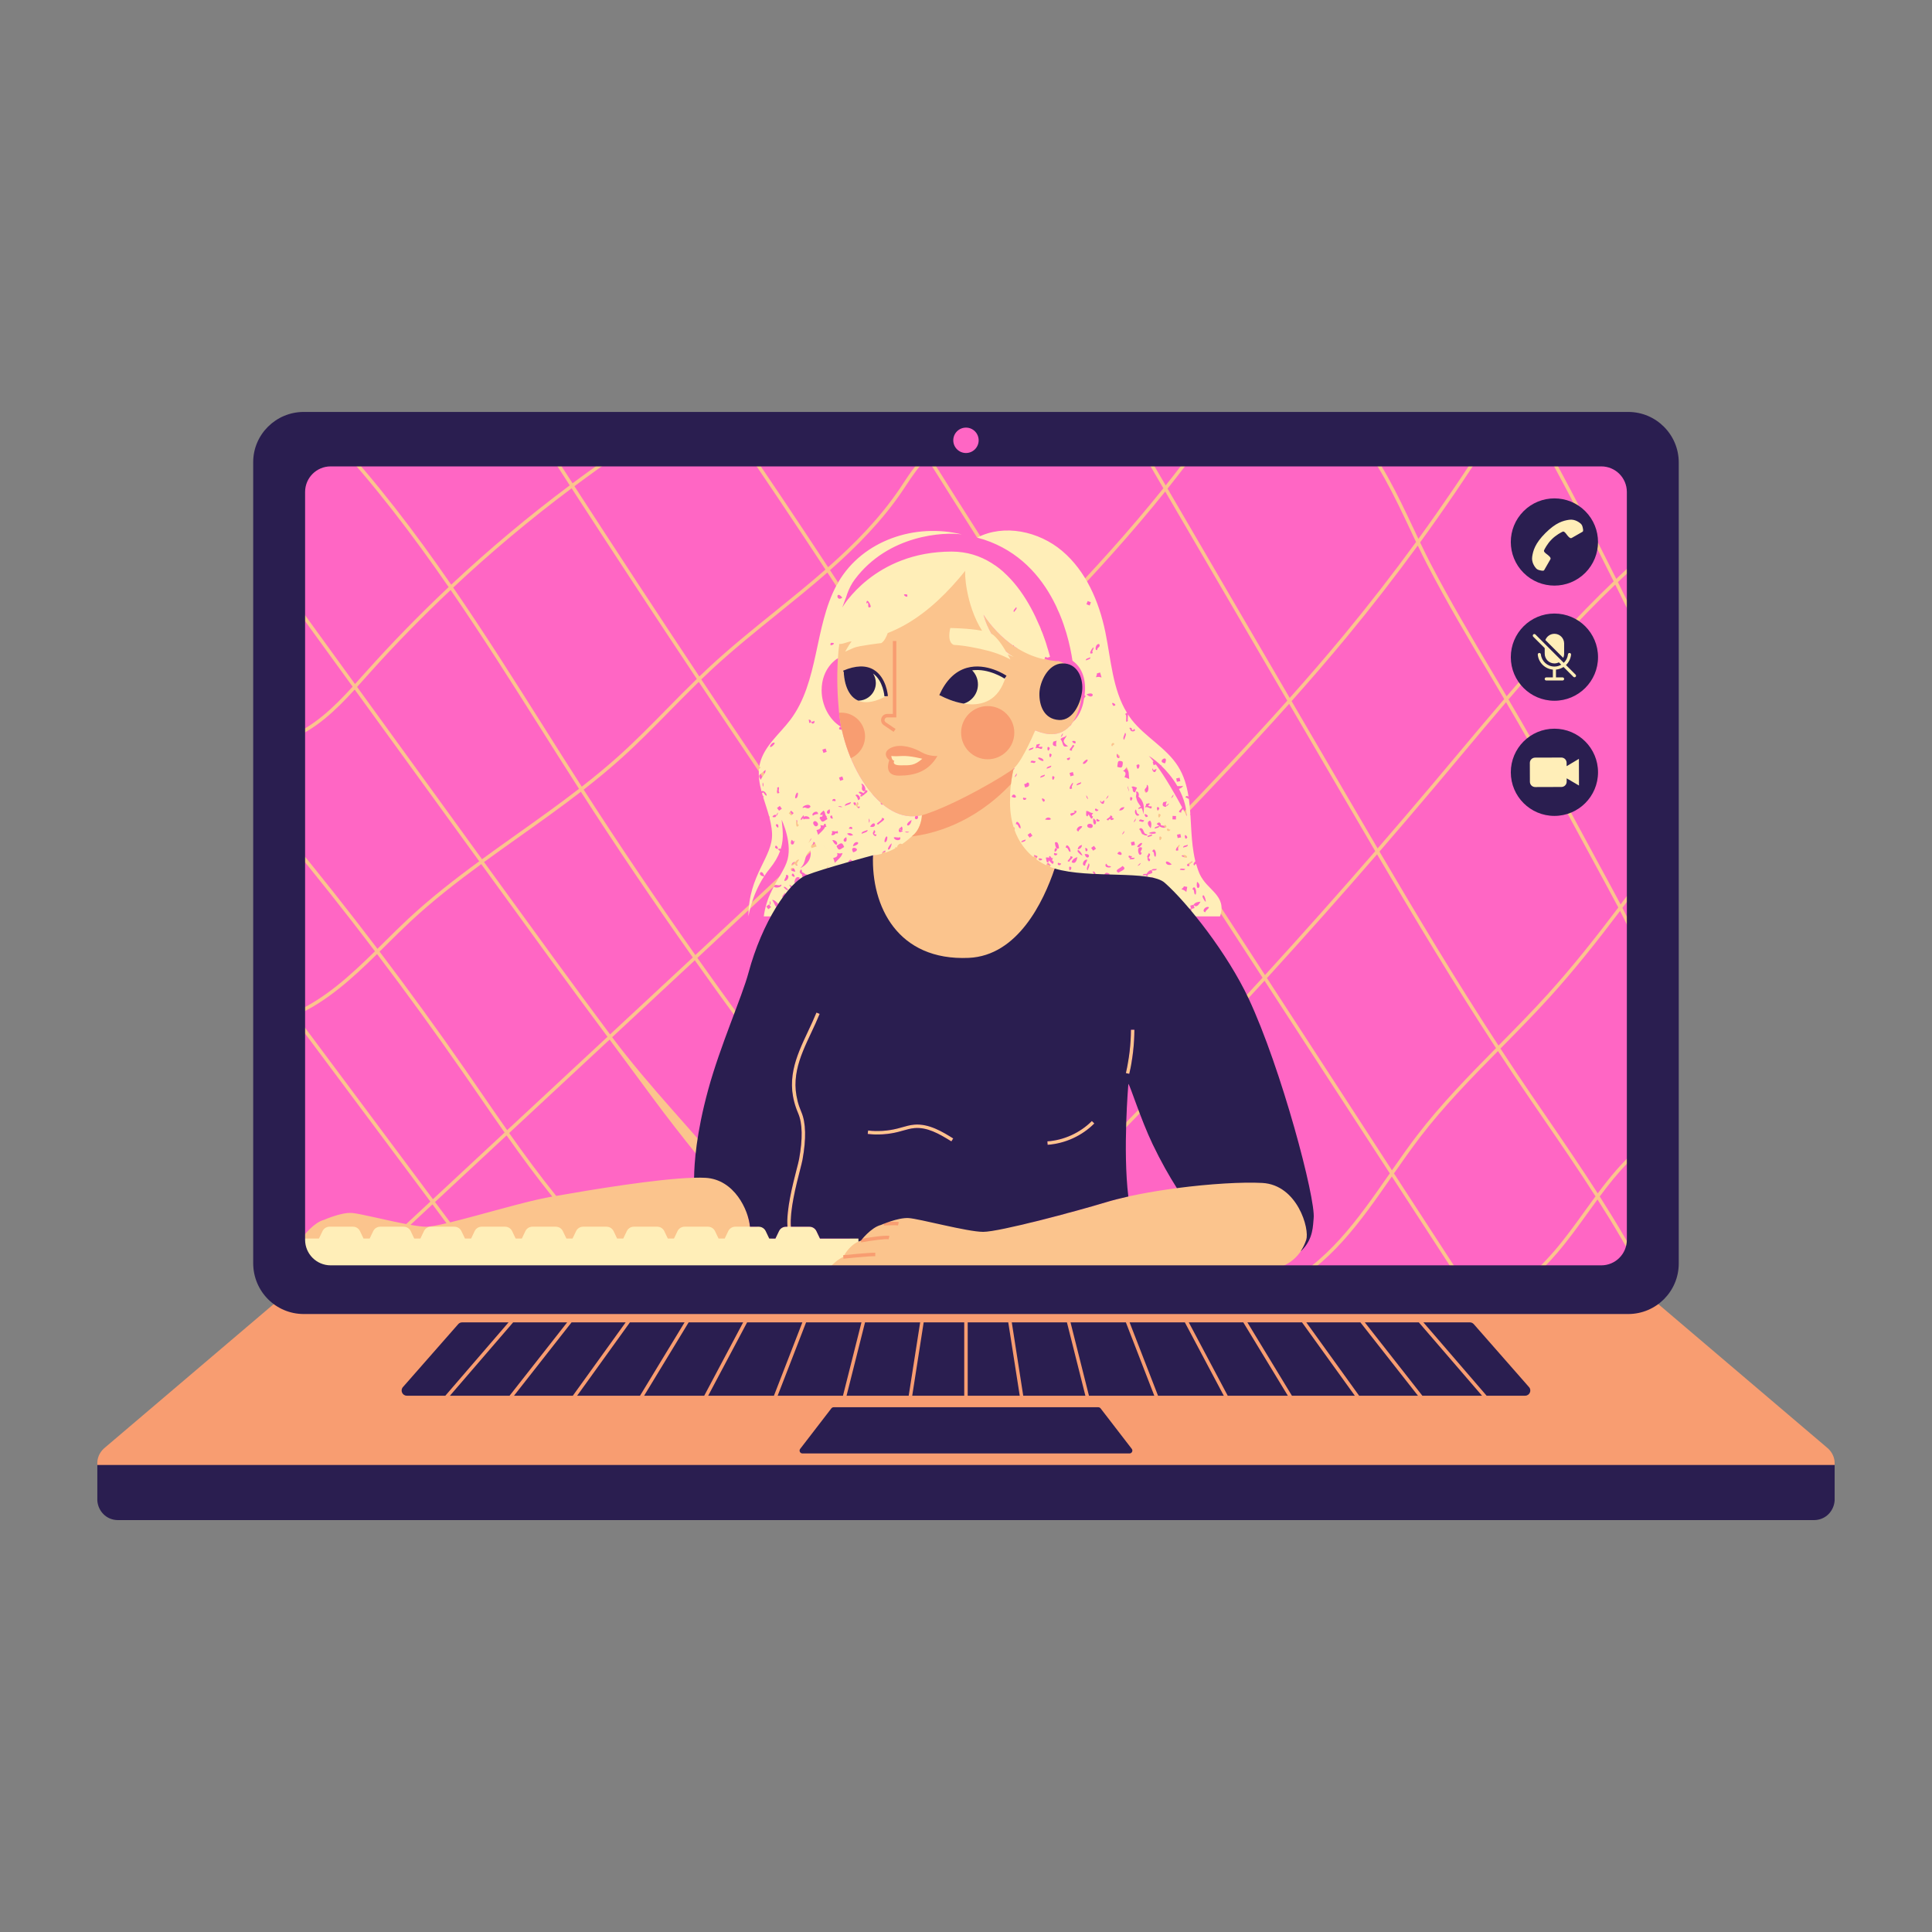 <svg xmlns="http://www.w3.org/2000/svg" xmlns:xlink="http://www.w3.org/1999/xlink" width="500" zoomAndPan="magnify" viewBox="0 0 375 375" height="500" preserveAspectRatio="xMidYMid meet" version="1.0"><rect x="0" y="0" width="375" height="375" fill="#808080" stroke="none"/><defs><clipPath id="e9a4b275e6"><path d="M 18 79.949 L 357 79.949 L 357 295.199 L 18 295.199 Z M 18 79.949 " clip-rule="nonzero"/></clipPath></defs><path fill="#ff66c4" d="M 315.457 250.207 L 58.57 250.207 C 56.387 250.207 54.613 248.438 54.613 246.25 L 54.613 89.418 C 54.613 87.234 56.387 85.465 58.57 85.465 L 176.711 85.465 L 187.496 81.391 L 196.734 85.465 L 315.457 85.465 C 317.645 85.465 319.414 87.234 319.414 89.418 L 319.414 246.25 C 319.414 248.438 317.645 250.207 315.457 250.207 " fill-opacity="1" fill-rule="nonzero"/><path fill="#fbc48d" d="M 203.293 221.535 C 206.508 221.312 209.656 219.875 211.93 217.59 L 212.406 218.066 C 210.02 220.465 206.715 221.973 203.34 222.207 Z M 301.457 152.578 C 303.949 157.383 306.574 162.211 309.117 166.883 C 310.777 169.938 312.441 173 314.078 176.074 C 314.094 176.098 314.102 176.121 314.117 176.145 C 309.754 181.926 305.227 187.664 300.367 193.027 C 297.309 196.402 294.051 199.707 290.898 202.902 C 290.887 202.914 290.875 202.93 290.855 202.945 C 282.797 190.613 275.16 177.891 267.758 165.285 C 271.379 161.105 274.969 156.902 278.527 152.684 C 280.121 150.793 281.711 148.898 283.301 147 C 286.277 143.445 289.277 139.863 292.328 136.297 C 295.465 141.621 298.594 147.059 301.457 152.578 Z M 275.062 220.367 C 273.387 222.555 271.758 224.875 270.176 227.152 L 245.914 189.844 C 253.148 181.918 260.281 173.91 267.289 165.824 C 274.688 178.414 282.32 191.121 290.375 203.438 C 285.105 208.785 279.695 214.316 275.062 220.367 Z M 227.266 161.168 C 234.656 153.48 242.531 145.223 250.223 136.613 L 260.395 154.039 C 262.555 157.742 264.734 161.473 266.93 165.211 C 259.914 173.305 252.773 181.328 245.535 189.258 Z M 223.277 213.004 C 222.055 210.82 220.824 208.637 219.59 206.457 C 219.973 204.285 220.18 202.078 220.188 199.871 L 219.516 199.867 C 219.508 201.754 219.344 203.641 219.055 205.508 C 214.809 198.016 210.5 190.543 206.129 183.102 C 212.109 176.906 218.09 170.707 224.023 164.539 C 224.938 163.594 225.859 162.633 226.785 161.668 L 245.062 189.773 C 237.902 197.609 230.633 205.355 223.277 213.004 Z M 224.73 216.969 L 225.887 219.051 C 227.938 222.738 228.586 225.055 230.742 228.762 C 229.508 228.887 229.688 230.449 228.43 230.613 C 223.457 231.27 218.453 232.207 214.574 233.383 C 212.863 233.902 210.398 234.602 207.691 235.336 C 206.93 234.277 206.172 233.219 205.41 232.16 C 211.371 226.211 217.281 220.199 223.133 214.129 C 223.668 215.074 224.199 216.023 224.73 216.969 Z M 204.93 232.645 C 205.617 233.602 206.305 234.562 206.992 235.527 C 204.785 236.121 202.445 236.727 200.234 237.27 C 201.797 235.727 203.371 234.195 204.93 232.645 Z M 185.367 250.773 C 184.332 249.562 183.273 248.316 182.188 247.02 C 185.023 246.672 188.23 246.203 189.957 246.348 C 188.43 247.824 186.906 249.309 185.367 250.773 Z M 171.766 234.258 C 169.465 231.383 167.195 228.504 164.941 225.629 C 166.734 223.824 168.508 222.008 170.273 220.195 C 171.652 220.199 173.031 220.039 174.379 219.695 C 174.676 219.621 174.969 219.539 175.262 219.453 C 176.027 219.234 176.758 219.031 177.512 218.965 C 179.953 218.762 182.195 220.008 184.664 221.543 L 185.02 220.973 C 183.039 219.738 180.32 218.043 177.453 218.293 C 176.633 218.363 175.844 218.59 175.078 218.809 C 174.789 218.887 174.504 218.969 174.215 219.043 C 173.137 219.316 172.039 219.461 170.938 219.508 C 172.152 218.258 173.363 217.012 174.562 215.766 C 178.078 212.133 181.617 208.473 185.176 204.797 C 191.594 213.938 198.047 223.039 204.531 232.086 C 202.68 233.93 200.82 235.75 198.957 237.578 C 195.266 238.461 191.895 235.941 190.621 235.941 C 187.535 235.941 178.789 233.895 176.719 233.77 C 175.957 233.727 174.348 234.727 173.48 234.957 C 172.82 234.137 172.453 235.121 171.766 234.258 Z M 154.512 212.074 C 153.988 207.863 155.684 204.23 157.465 200.438 C 158.02 199.258 158.59 198.039 159.098 196.793 L 158.473 196.543 C 157.973 197.766 157.406 198.977 156.852 200.152 C 155.176 203.719 153.578 207.148 153.738 211.062 C 147.402 202.664 141.27 194.281 135.359 185.93 C 142.766 179.035 150.219 172.066 157.672 165.055 C 166.629 178.188 175.668 191.25 184.777 204.23 C 181.188 207.945 177.613 211.645 174.066 215.309 C 172.711 216.711 171.348 218.121 169.977 219.527 C 169.484 219.52 168.988 219.488 168.496 219.43 L 168.422 220.102 C 168.734 220.137 169.047 220.148 169.359 220.168 C 167.758 221.809 166.148 223.453 164.52 225.094 C 161.129 220.754 157.793 216.41 154.512 212.074 Z M 153.562 235.707 C 153.82 232.812 154.695 229.414 155.262 227.199 C 155.496 226.277 155.684 225.551 155.766 225.105 C 156.508 221.031 156.434 217.918 155.547 215.848 C 155.207 215.055 154.957 214.289 154.777 213.539 C 157.82 217.551 160.906 221.562 164.043 225.574 C 160.625 229.012 157.141 232.406 153.562 235.707 Z M 149.715 236.824 C 148.043 234.859 147.266 234.633 145.621 232.645 C 144.926 231.352 143.641 230.125 142.41 229.184 C 134.684 219.711 126.109 211.082 118.82 201.324 L 124.461 196.074 C 127.91 192.867 131.383 189.637 134.863 186.395 C 140.961 195.012 147.301 203.664 153.859 212.328 C 154.027 213.539 154.359 214.793 154.93 216.113 C 155.762 218.059 155.82 221.043 155.102 224.984 C 155.027 225.406 154.84 226.125 154.605 227.031 C 153.949 229.602 153 233.316 152.836 236.379 C 151.621 237.488 150.957 235.738 149.715 236.824 Z M 136.133 227.133 C 135.488 227.102 135.539 228.574 134.723 228.598 C 127.512 228.789 114.281 231.012 107.957 232.125 C 104.77 228.18 101.758 224.066 98.828 219.922 L 118.324 201.785 C 125.242 211.047 128.414 215.719 135.723 224.73 C 134.906 224.371 137.129 227.188 136.133 227.133 Z M 123.457 248.105 C 122.715 247.496 121.988 246.875 121.27 246.242 C 121.457 246.246 121.645 246.25 121.828 246.254 L 121.805 246.277 Z M 87.383 237.258 L 84.438 233.309 L 98.332 220.387 C 101.176 224.418 104.105 228.414 107.195 232.258 C 106.945 232.305 106.703 232.348 106.48 232.387 C 102.062 233.172 93.117 235.867 87.383 237.258 Z M 82.738 238.109 C 82.008 238.109 80.926 237.965 79.672 237.742 L 83.941 233.77 L 86.668 237.43 C 84.895 237.844 83.492 238.109 82.738 238.109 Z M 58.34 198.316 C 58.035 197.91 57.738 197.5 57.434 197.094 C 63.418 194.449 68.418 189.875 73.191 185.18 C 78.887 192.695 84.422 200.324 89.766 208.027 C 90.797 209.512 91.828 211.004 92.855 212.5 C 94.535 214.938 96.223 217.387 97.938 219.828 L 84.031 232.766 Z M 74.953 183.445 C 76.465 181.949 78.027 180.398 79.586 178.941 C 83.91 174.902 88.629 171.227 93.414 167.723 L 96.875 172.496 C 103.773 182.016 110.766 191.652 117.918 201.242 L 98.438 219.363 C 96.738 216.953 95.07 214.523 93.414 212.117 C 92.379 210.621 91.352 209.129 90.32 207.637 C 84.957 199.91 79.395 192.246 73.676 184.703 C 74.102 184.285 74.527 183.867 74.953 183.445 Z M 69.312 133.332 C 69.867 132.727 70.41 132.109 70.957 131.504 L 71.664 130.711 C 76.699 125.094 81.98 119.691 87.473 114.516 C 93.508 123.301 99.199 132.297 104.797 141.16 C 107.273 145.086 109.832 149.133 112.383 153.109 C 108.438 156.156 104.371 159.051 100.383 161.883 C 98.121 163.488 95.836 165.117 93.559 166.777 Z M 110.953 94.777 C 118.957 107.137 127.059 119.477 135.25 131.785 C 133.305 133.672 131.398 135.609 129.539 137.5 C 126.555 140.543 123.465 143.691 120.25 146.59 C 117.895 148.711 115.434 150.738 112.922 152.695 C 110.379 148.742 107.836 144.711 105.367 140.805 C 99.746 131.902 94.031 122.867 87.965 114.047 C 95.266 107.203 102.941 100.766 110.953 94.777 Z M 134.469 185.84 C 130.965 189.105 127.461 192.363 123.988 195.594 L 118.414 200.777 C 111.277 191.215 104.305 181.598 97.418 172.102 L 93.953 167.324 C 96.23 165.664 98.512 164.039 100.777 162.43 C 104.75 159.609 108.809 156.723 112.75 153.68 C 112.789 153.746 112.836 153.809 112.875 153.875 C 119.676 164.441 126.895 175.113 134.469 185.84 Z M 157.289 164.492 C 149.836 171.508 142.379 178.473 134.969 185.375 C 127.414 174.684 120.227 164.047 113.445 153.512 C 113.391 153.43 113.34 153.348 113.289 153.266 C 115.828 151.285 118.316 149.238 120.699 147.09 C 123.93 144.18 127.027 141.023 130.02 137.977 C 131.848 136.117 133.723 134.215 135.629 132.355 C 142.789 143.102 150.008 153.816 157.289 164.492 Z M 169.273 154.086 C 171.398 156.578 173.891 158.223 176.508 158.422 C 177.25 158.477 178.078 158.406 178.957 158.246 C 178.953 158.246 177.789 159.141 177.785 159.145 C 177.742 160.363 177.891 160.762 177.023 161.602 C 172.641 165.836 169.453 166.008 169.453 166.008 C 168.332 172.801 168.836 178.391 170.617 182.707 C 166.453 176.68 162.301 170.645 158.168 164.586 C 161.879 161.094 165.582 157.594 169.273 154.086 Z M 205.289 183 C 198.594 189.938 191.898 196.867 185.254 203.738 C 181.785 198.793 178.336 193.824 174.887 188.855 C 178.391 192.008 183.238 193.512 188.969 193.258 C 195.438 192.973 199.379 184.652 201.926 177.324 C 203.051 179.219 204.176 181.105 205.289 183 Z M 218.879 206.57 C 218.773 207.145 218.664 207.715 218.535 208.285 L 219.191 208.434 C 219.262 208.117 219.32 207.789 219.387 207.469 C 220.523 209.48 221.66 211.496 222.789 213.512 C 216.922 219.609 210.996 225.637 205.012 231.602 C 198.527 222.551 192.07 213.449 185.652 204.301 C 192.277 197.445 198.957 190.531 205.641 183.605 C 210.125 191.234 214.535 198.891 218.879 206.57 Z M 261.34 123.719 C 266.117 117.941 270.742 111.984 275.188 105.895 C 275.809 107.191 276.422 108.438 277.039 109.625 C 280.84 116.945 285.102 124.113 289.223 131.051 C 290.133 132.582 291.051 134.129 291.969 135.688 C 288.863 139.312 285.809 142.953 282.781 146.566 C 281.195 148.461 279.605 150.359 278.012 152.25 C 274.508 156.406 270.965 160.551 267.395 164.672 C 265.242 161 263.098 157.336 260.977 153.699 L 250.695 136.086 C 254.309 132.027 257.883 127.902 261.34 123.719 Z M 313.523 113.469 C 316.43 119.305 319.27 125.168 322.02 131.031 L 322.633 130.746 C 319.848 124.816 316.977 118.887 314.035 112.988 C 316.391 110.742 318.793 108.551 321.254 106.441 L 320.82 105.93 C 318.398 108.004 316.035 110.152 313.719 112.355 C 309.773 104.449 305.703 96.598 301.535 88.867 L 300.941 89.188 C 305.137 96.969 309.234 104.879 313.211 112.84 C 305.871 119.867 299.031 127.461 292.434 135.145 C 291.555 133.656 290.672 132.176 289.801 130.703 C 285.684 123.777 281.43 116.613 277.633 109.312 C 276.973 108.039 276.312 106.684 275.641 105.281 C 280.297 98.879 284.75 92.336 288.973 85.691 L 288.402 85.332 C 284.254 91.863 279.879 98.293 275.309 104.586 C 275.008 103.945 274.703 103.301 274.387 102.637 C 271.312 96.117 267.832 88.727 263.25 83.77 L 262.758 84.223 C 267.266 89.109 270.727 96.449 273.781 102.926 C 274.145 103.703 274.504 104.457 274.855 105.203 C 270.355 111.383 265.664 117.426 260.82 123.289 C 257.414 127.406 253.895 131.473 250.336 135.469 L 226.621 94.84 C 228.734 92.191 230.805 89.508 232.809 86.766 L 232.262 86.371 C 230.32 89.031 228.312 91.641 226.258 94.219 L 220.492 84.336 L 219.91 84.676 L 225.809 94.777 C 219.289 102.91 212.297 110.633 205.164 118.027 C 205.27 118.25 205.371 118.473 205.465 118.691 C 212.613 111.285 219.629 103.551 226.172 95.402 L 249.863 136 C 242.168 144.617 234.289 152.887 226.887 160.59 L 212.668 138.715 C 211.938 137.598 211.203 136.465 210.469 135.34 C 210.422 135.676 210.363 136 210.293 136.305 C 210.895 137.23 211.504 138.164 212.102 139.086 L 226.41 161.086 C 225.445 162.09 224.484 163.086 223.539 164.07 C 217.645 170.191 211.711 176.348 205.773 182.5 C 204.598 180.492 203.402 178.492 202.215 176.488 C 203.27 173.363 204.074 170.48 204.715 168.582 C 204.312 168.457 203.969 168.023 203.605 167.875 C 199.762 166.262 196.051 162.191 196.352 154.652 C 196.352 154.648 196.531 153.859 196.531 153.859 C 196.484 150.949 196.746 149.172 196.746 149.172 C 196.742 149.172 196.742 149.172 196.742 149.172 C 196.742 149.172 196.746 149.172 196.746 149.172 C 199.078 148.984 200.926 141.77 200.926 141.77 C 201.93 142.137 206.852 144.469 209.199 138.273 C 211.461 132.297 208.02 128.977 205.402 128.301 C 205.098 128.387 204.641 128.262 204.07 128.203 C 201.961 127.969 201.387 126.719 199.527 125.66 C 200.664 124.52 200.363 123.914 201.5 122.758 C 202.066 123.633 202.633 124.5 203.199 125.375 C 202.926 124.516 202.605 123.602 202.242 122.66 C 202.156 122.527 202.07 122.398 201.984 122.266 C 202.008 122.242 202.035 122.215 202.059 122.191 C 201.969 121.965 201.875 121.738 201.781 121.512 C 201.727 121.57 201.668 121.629 201.613 121.688 C 199.305 118.125 197 114.547 194.699 110.965 C 194.188 110.512 193.648 110.09 193.09 109.703 C 195.766 113.875 198.449 118.039 201.125 122.18 C 199.914 123.41 198.699 124.633 197.484 125.848 C 194.895 124.238 192.633 121.945 190.887 119.309 C 192.188 123.984 194.977 126.324 196.172 127.145 C 196.141 127.176 196.109 127.207 196.078 127.242 C 189.133 122.91 187.207 109.152 187.496 108.973 C 184.207 113.051 180.012 116.492 175.469 119.098 C 173.535 120.203 171.746 121.672 169.59 122.25 C 167.961 119.715 166.359 118.715 164.715 116.191 C 164.551 116.395 164.406 116.578 164.277 116.754 C 165.832 119.145 166.613 120.941 168.16 123.34 C 166.203 123.801 164.539 123.406 162.547 123.301 C 162.398 124.391 161.516 126.258 162.637 127.812 C 162.398 131.41 162.535 135.008 162.844 138.148 C 163.395 143.742 165.68 149.59 168.844 153.562 C 165.168 157.055 161.477 160.543 157.785 164.023 C 150.504 153.34 143.277 142.625 136.121 131.875 C 136.836 131.18 137.559 130.5 138.281 129.828 C 142.289 126.125 146.633 122.613 150.84 119.219 C 154.102 116.586 157.406 113.918 160.598 111.121 C 161.75 112.875 162.895 114.633 164.039 116.391 L 164.328 115.598 C 163.254 113.953 162.184 112.309 161.109 110.668 C 166.359 106.027 171.293 101.016 175.219 95.195 C 175.453 94.848 175.688 94.492 175.922 94.137 C 177.129 92.309 178.371 90.43 179.977 89.027 C 183.172 94.137 186.406 99.246 189.652 104.336 C 189.988 104.426 190.312 104.527 190.637 104.629 C 187.238 99.301 183.852 93.957 180.508 88.609 C 180.891 88.312 181.289 88.035 181.715 87.801 L 181.391 87.211 C 180.949 87.453 180.543 87.734 180.148 88.031 C 178.789 85.852 177.43 83.668 176.082 81.484 L 175.508 81.84 C 176.871 84.043 178.238 86.246 179.613 88.449 C 177.906 89.918 176.613 91.863 175.355 93.766 C 175.125 94.121 174.895 94.469 174.66 94.816 C 170.793 100.551 165.926 105.504 160.734 110.098 C 154.855 101.152 148.906 92.277 142.883 83.484 L 142.328 83.863 C 148.367 92.68 154.332 101.582 160.223 110.551 C 157.02 113.363 153.699 116.047 150.418 118.695 C 146.203 122.098 141.844 125.613 137.828 129.332 C 137.125 129.98 136.43 130.637 135.742 131.305 C 127.566 119.023 119.484 106.707 111.496 94.375 C 114.301 92.289 117.141 90.25 120.027 88.273 L 119.645 87.719 C 116.766 89.691 113.93 91.727 111.129 93.805 C 108.645 89.973 106.168 86.133 103.703 82.297 L 103.137 82.66 C 105.609 86.512 108.094 90.363 110.586 94.211 C 102.566 100.203 94.883 106.641 87.578 113.488 C 80.574 103.336 73.09 93.48 64.707 84.48 L 64.215 84.941 C 72.594 93.938 80.074 103.797 87.082 113.953 C 81.551 119.164 76.234 124.602 71.164 130.262 L 70.453 131.051 C 69.941 131.625 69.43 132.203 68.906 132.773 L 56.32 115.414 L 55.777 115.812 L 68.445 133.285 C 64.777 137.301 60.855 141.113 55.863 143.008 L 56.102 143.637 C 61.191 141.707 65.152 137.879 68.848 133.844 L 93.016 167.176 C 88.215 170.691 83.473 174.383 79.125 178.449 C 77.559 179.91 75.992 181.465 74.473 182.969 C 74.074 183.367 73.668 183.766 73.266 184.164 C 67.629 176.742 61.84 169.434 55.934 162.293 L 55.414 162.727 C 61.332 169.879 67.129 177.199 72.781 184.641 C 67.996 189.344 62.992 193.938 57.023 196.535 C 56.555 195.906 56.082 195.277 55.621 194.641 L 55.074 195.039 C 55.508 195.633 55.949 196.219 56.387 196.812 C 55.441 197.199 54.473 197.535 53.473 197.812 L 53.652 198.461 C 54.734 198.16 55.781 197.797 56.801 197.375 C 57.137 197.82 57.465 198.273 57.801 198.719 L 83.535 233.227 L 78.844 237.59 C 74.883 236.84 69.727 235.516 68.254 235.43 C 66.184 235.309 62.898 236.77 62.898 236.77 C 60.949 237.258 59 239.812 59 239.812 C 56.688 240.543 55.594 242.977 55.594 242.977 C 53.766 243.711 51.82 246.375 51.82 246.375 C 51.82 246.375 65.125 246.375 69.398 246.375 L 64.188 251.223 L 64.648 251.715 L 70.402 246.363 C 73.832 246.273 81.02 244.789 82.738 245.535 C 84.52 246.301 87.73 245.168 90.168 245.289 C 90.508 245.309 91.371 245.344 92.602 245.387 L 95.363 249.082 L 95.902 248.68 L 93.469 245.418 C 99.211 245.621 110.98 246.004 120.219 246.219 C 122.109 247.906 124.07 249.52 126.113 251.031 L 126.562 250.531 L 122.707 246.273 C 125.738 246.336 128.363 246.375 130.219 246.375 C 139.473 246.375 144.586 241.758 145.438 239.691 C 145.723 238.992 145.621 237.543 145.098 235.914 C 146.273 237.324 147.453 238.73 148.641 240.125 C 144.625 243.621 140.477 246.957 136.148 250.047 L 136.543 250.598 C 140.887 247.492 145.047 244.145 149.078 240.641 C 152.102 244.188 155.164 247.695 158.281 251.148 L 158.781 250.695 C 155.668 247.246 152.605 243.742 149.586 240.195 C 150.672 239.246 151.746 238.277 152.812 237.301 C 152.82 238.496 152.973 239.551 153.359 240.336 L 153.961 240.035 C 153.562 239.223 153.445 238.035 153.496 236.688 C 157.246 233.25 160.891 229.699 164.465 226.109 C 166.699 228.969 168.957 231.824 171.238 234.68 C 171.867 235.473 170.918 235.227 171.523 235.98 C 170.352 236.348 169.578 236.289 169.578 236.289 C 167.633 236.773 166.77 239.246 166.77 239.246 C 164.457 239.977 162.125 243.832 162.125 243.832 C 160.297 244.559 157.59 247.367 157.59 247.367 C 157.59 247.367 174.887 247.367 178.176 247.367 C 179.02 247.367 180.148 247.262 181.387 247.117 C 182.004 247.855 182.613 248.582 183.211 249.285 L 182.984 249.5 L 187.512 254.27 L 188.008 253.812 C 187.281 252.984 186.551 252.145 185.812 251.285 C 187.469 249.703 189.113 248.102 190.766 246.508 C 190.785 246.516 190.816 246.52 190.836 246.527 C 192.613 247.297 195.824 246.16 198.262 246.285 C 199.449 246.344 206.84 246.605 215.16 246.855 C 216.332 248.473 217.496 250.094 218.664 251.707 L 218.914 252.055 L 219.461 251.656 L 219.211 251.312 C 218.145 249.836 217.078 248.355 216.012 246.883 C 224.492 247.133 233.738 247.367 238.316 247.367 C 240.117 247.367 241.727 247.301 243.172 247.156 C 243.883 248.121 244.605 249.086 245.348 250.031 C 245.723 250.504 246.098 250.742 246.465 250.742 C 246.555 250.742 246.648 250.727 246.742 250.695 C 246.988 250.613 247.145 250.387 247.152 250.105 C 247.164 249.828 247.023 249.488 246.746 249.375 C 246.547 249.301 246.336 249.355 246.184 249.523 L 246.684 249.973 C 246.676 249.984 246.633 250.016 246.566 250.016 C 246.5 250.016 246.461 249.988 246.449 249.977 C 246.469 250 246.488 250.078 246.52 250.055 C 246.312 250.125 246.027 249.805 245.879 249.609 C 245.219 248.777 244.586 247.918 243.949 247.062 C 249.402 246.379 252.25 244.465 253.531 240.684 C 254.25 238.562 253.238 226.66 246.422 226.293 C 243.488 226.137 240.48 224.625 235.711 225.094 C 233.504 221.309 228.574 222.496 226.477 218.727 L 225.316 216.645 C 224.758 215.633 224.188 214.629 223.621 213.617 C 230.992 205.957 238.27 198.199 245.445 190.359 L 269.758 227.75 C 269.691 227.848 269.621 227.945 269.555 228.043 C 263.637 236.555 257.516 245.359 248.191 249.652 L 248.473 250.266 C 257.965 245.895 264.141 237.016 270.105 228.43 C 270.121 228.406 270.137 228.383 270.156 228.359 L 285.023 251.227 L 285.59 250.855 L 270.57 227.762 C 272.203 225.418 273.879 223.027 275.598 220.777 C 280.172 214.797 285.531 209.312 290.754 204.012 C 291.766 205.555 292.777 207.102 293.805 208.633 C 295.703 211.465 297.672 214.332 299.566 217.102 C 302.957 222.043 306.395 227.066 309.688 232.211 C 308.969 233.18 308.266 234.156 307.566 235.125 C 305.715 237.699 303.797 240.359 301.711 242.789 C 298.895 246.066 295.688 249.008 292.191 251.535 L 292.586 252.082 C 296.125 249.52 299.371 246.543 302.219 243.23 C 304.328 240.781 306.254 238.105 308.113 235.52 C 308.762 234.621 309.414 233.719 310.074 232.816 C 313.332 237.938 316.434 243.172 319.168 248.562 L 319.77 248.258 C 316.984 242.766 313.824 237.441 310.508 232.234 C 312.246 229.895 314.078 227.598 316.117 225.523 L 316.148 225.562 C 317.023 224.895 317.828 224.125 318.535 223.273 L 318.059 222.801 C 315.023 225.371 312.484 228.461 310.117 231.633 C 306.863 226.559 303.469 221.598 300.125 216.719 C 298.227 213.949 296.262 211.086 294.363 208.254 C 293.312 206.688 292.273 205.105 291.238 203.52 C 291.285 203.473 291.336 203.422 291.383 203.375 C 294.535 200.176 297.797 196.867 300.867 193.48 C 305.668 188.176 310.148 182.516 314.457 176.809 C 314.797 177.473 315.133 178.152 315.484 178.867 C 316.625 181.207 317.809 183.625 319.266 185.496 L 319.973 186.406 L 319.867 185.262 C 319.816 184.672 319.516 184.207 318.988 183.875 L 318.965 183.914 C 317.914 182.301 316.988 180.41 316.09 178.574 C 315.688 177.746 315.297 176.965 314.91 176.211 C 317.094 173.305 319.246 170.391 321.363 167.512 L 320.82 167.109 C 318.766 169.906 316.684 172.73 314.562 175.547 C 312.961 172.543 311.332 169.551 309.707 166.559 C 307.168 161.895 304.543 157.066 302.055 152.266 C 299.148 146.664 295.973 141.148 292.793 135.758 C 299.379 128.082 306.207 120.492 313.523 113.469 " fill-opacity="1" fill-rule="nonzero"/><path fill="#ffeeb8" d="M 176.945 159.152 C 175.121 160.184 176.66 160.949 176.945 159.152 Z M 176.055 161.602 C 177.434 161.438 174.699 161.32 176.055 161.602 Z M 174.656 161.066 C 175.117 160.129 174.031 161.145 174.637 161.539 C 175.402 161.344 175.402 161.324 174.656 161.066 Z M 174.688 162.492 C 174.258 162.711 173.906 162.387 173.48 162.555 C 173.656 163.285 175.078 163.246 174.688 162.492 Z M 173.074 163.691 C 172.684 163.918 171.902 165.223 172.668 164.832 C 172.887 164.465 173.062 164.09 173.074 163.691 Z M 172.227 162.5 C 172.016 161.863 171.453 163.473 171.781 163.465 C 172.184 163.453 172.262 162.598 172.227 162.5 Z M 171.723 161.566 C 171.285 163.426 172.016 160.34 171.723 161.566 Z M 171.152 158.75 C 171.43 159.281 169.449 159.973 170.52 160.023 C 170.648 159.695 172.453 158.918 171.152 158.75 Z M 170.102 161.938 C 169.902 161.984 169.707 162.016 169.676 161.723 C 170.18 161.586 169.586 160.727 169.57 161.41 C 169.027 161.906 170.176 162.754 170.102 161.938 Z M 168.883 160.445 C 170.387 160.918 169.891 158.809 168.883 160.445 Z M 168.809 159.281 C 168.543 157.918 168.625 160.656 168.809 159.281 Z M 168.113 161.523 C 168.094 161.527 168.082 161.531 168.066 161.531 C 168.273 161.434 168.422 161.305 168.398 161.094 C 167.945 161.305 167.191 161.375 167.234 161.836 C 167.484 161.723 167.816 161.648 168.066 161.531 C 168.52 161.484 169.426 161.395 168.113 161.523 Z M 167.664 168.836 C 167.711 170.633 168.996 168.688 167.664 168.836 Z M 168.484 170.949 C 168.484 170.914 168.492 170.883 168.484 170.844 C 168.125 171.02 167.562 171.094 167.637 171.484 C 167.809 171.395 168.031 171.336 168.207 171.25 C 168.242 171.461 168.48 171.648 168.738 171.492 C 168.516 171.293 168.641 170.969 168.484 170.949 Z M 168.18 176.258 C 168.762 176.203 168.25 176.688 168.5 177.211 C 169.992 177.312 168.164 174.707 168.18 176.258 Z M 167.75 173.922 C 167.336 175.25 168.559 172.797 167.75 173.922 Z M 167.207 174.688 C 167.348 174.672 167.391 174.668 167.207 174.688 Z M 166.832 176.672 C 166.859 176.672 166.875 176.68 166.906 176.684 C 166.824 176.293 167.23 175.773 166.586 175.73 C 166.656 176.07 166.359 176.504 166.703 176.645 C 166.672 176.637 166.648 176.629 166.613 176.625 C 167.172 178.574 167.734 176.973 166.832 176.672 Z M 166.652 174.742 C 166.824 174.723 166.945 174.711 167.047 174.703 C 166.812 174.727 166.512 174.754 166.414 174.766 C 166.453 174.762 166.52 174.754 166.652 174.742 Z M 166.375 177.215 C 165.848 177.387 165.902 176.395 165.418 176.477 C 165.363 177.215 166.359 178.359 166.375 177.215 Z M 165.516 174.332 C 164.961 175.785 166.699 174.062 165.516 174.332 Z M 165.023 166.832 C 163.645 168.152 166.391 167.285 165.023 166.832 Z M 165.199 173.719 C 164.844 173.895 164.277 173.965 164.352 174.355 C 164.711 174.18 165.273 174.105 165.199 173.719 Z M 163.797 174.383 C 164.344 174.762 163.969 175.168 164.066 175.562 C 164.754 175.262 164.469 173.867 163.797 174.383 Z M 163.254 171.969 C 163.621 172.379 162.691 172.734 162.965 173.141 C 163.664 172.891 164.301 171.516 163.254 171.969 Z M 162.82 173.461 C 161.676 173.055 163.199 174.965 162.82 173.461 Z M 162.316 172.527 C 163.176 172.52 162.965 171.711 162.746 171.09 C 162.555 171.328 162.406 171.566 162.328 171.801 C 162.004 171.898 161.633 171.895 161.809 172.379 C 161.938 172.289 162.109 172.258 162.262 172.215 C 162.266 172.32 162.277 172.426 162.316 172.527 Z M 161.812 176.668 C 161.535 176.383 161.293 175.871 160.941 176.059 C 161.219 176.348 161.465 176.859 161.812 176.668 Z M 161.461 174.977 C 161.301 174.844 161.141 174.648 160.98 174.523 C 161.309 174.406 161.637 174.051 160.75 174.113 C 160.676 174.246 160.641 174.344 160.641 174.414 C 160.602 174.422 160.57 174.434 160.531 174.461 C 160.84 174.715 161.133 175.203 161.461 174.977 Z M 160.598 170.84 C 160.762 170.945 160.926 171.023 161.082 170.902 C 161.031 170.785 160.941 170.676 160.84 170.57 C 160.918 170.594 161.004 170.609 161.094 170.629 C 161.105 170.805 161.258 170.887 161.648 170.707 C 161.633 170.684 161.633 170.668 161.621 170.648 C 161.785 170.617 161.863 170.531 161.742 170.352 C 161.875 170.309 162.07 170.277 162.246 170.156 C 162.645 170.309 163.047 170.418 163.438 170.359 C 163.25 170.133 162.586 169.828 162.285 169.828 C 162.133 169.598 161.93 169.582 161.727 169.684 C 161.559 169.324 161.484 168.785 161.098 168.859 C 161.238 169.371 160.371 169.379 160.785 170.027 C 161.07 169.93 161.355 169.836 161.641 169.738 C 161.43 169.879 161.242 170.125 161.152 170.348 C 160.848 170.328 160.664 170.336 160.574 170.355 C 160.262 170.148 159.914 170.062 159.809 170.219 C 159.566 169.973 159.328 169.703 159.07 169.883 C 159.309 170.086 159.543 170.426 159.793 170.449 C 159.809 170.523 159.836 170.602 159.891 170.699 C 160.035 170.547 160.184 170.582 160.336 170.668 C 159.891 171.105 159.715 171.496 159.602 171.879 C 159.324 171.875 159.121 171.914 159.559 172.02 C 159.398 172.617 159.328 173.215 158.566 173.957 C 158.598 173.941 158.625 173.922 158.656 173.906 C 158.961 174.16 159.258 174.645 159.582 174.418 C 159.281 174.168 158.988 173.695 158.668 173.898 C 159.957 173.199 160.656 172.207 160.598 170.84 Z M 159.734 176.121 C 159.457 175.84 159.211 175.324 158.863 175.516 C 159.141 175.801 159.387 176.316 159.734 176.121 Z M 158.461 174.703 C 159.281 175.602 158.836 173.191 158.461 174.703 Z M 158.465 175.766 C 157.707 175.363 157.508 176.176 157.406 176.828 C 157.984 176.582 158.398 176.262 158.465 175.766 Z M 156.848 176.18 C 156.25 177.234 158.398 176.066 156.848 176.18 Z M 157.5 173.141 C 157.195 172.887 156.902 172.398 156.574 172.625 C 156.879 172.879 157.176 173.367 157.5 173.141 Z M 156.496 173.102 C 155.973 173.273 156.023 172.277 155.539 172.359 C 155.488 173.102 156.484 174.246 156.496 173.102 Z M 155.773 176.98 C 155.172 178.035 157.32 176.867 155.773 176.98 Z M 155.496 176.406 C 156.242 176.465 156.645 175.102 155.812 175.242 C 155.887 175.719 155.465 175.953 155.496 176.406 Z M 155.695 169.758 C 155.652 169.848 155.656 169.988 155.73 170.215 C 156.082 170.168 157.543 171.102 157.172 169.801 C 157.012 169.891 156.625 169.746 156.285 169.672 C 156.168 169.484 155.875 169.355 155.668 169.301 C 155.719 168.945 155.453 168.328 155.215 169.285 C 155.246 169.316 155.273 169.34 155.301 169.363 C 155.289 169.473 155.477 169.633 155.695 169.758 Z M 155.219 170.344 C 154.461 169.945 154.258 170.758 154.16 171.41 C 154.734 171.164 155.152 170.844 155.219 170.344 Z M 154.969 175.902 C 154.609 176.188 154.285 176.215 153.961 176.234 C 154.098 176.414 154.23 176.594 154.363 176.773 C 154.973 176.785 155.238 176.574 154.969 175.902 Z M 154.715 172.746 C 154.434 173.18 153.277 172.188 153.707 173.078 C 153.957 172.844 155.117 173.836 154.715 172.746 Z M 153.207 171.727 C 153.301 172.172 154.293 173.312 154.16 172.469 C 153.879 172.145 153.578 171.863 153.207 171.727 Z M 153.496 159.613 C 153.41 159.668 153.281 159.758 153.094 159.887 C 152.977 159.965 152.91 160.012 152.867 160.039 C 152.988 159.957 153.309 159.738 153.496 159.613 Z M 151.758 156.965 C 151.625 156.785 151.488 156.605 151.359 156.426 C 151.176 156.559 150.996 156.691 150.82 156.828 C 150.953 157.008 151.086 157.184 151.219 157.363 C 151.398 157.23 151.578 157.094 151.758 156.965 Z M 151.027 160.043 C 149.883 159.637 151.406 161.547 151.027 160.043 Z M 150.43 164.52 C 151.637 165.496 150.539 163.312 150.43 164.52 Z M 150.535 158.586 C 151.027 157.477 149.008 158.855 150.535 158.586 Z M 150.316 144.16 C 149.953 143.984 149.484 144.695 149.469 144.801 C 149.355 145.461 150.609 144.309 150.316 144.16 Z M 150.73 158.047 C 150.32 159.371 151.539 156.918 150.73 158.047 Z M 151.32 153.863 C 150.844 153.664 151.621 152.352 150.816 152.926 C 151.094 153.137 150.316 154.449 151.32 153.863 Z M 153.098 157.844 C 153.262 158 153.426 158.152 153.586 158.305 C 153.738 158.145 153.895 157.98 154.047 157.816 C 153.883 157.664 153.723 157.508 153.559 157.355 C 153.406 157.52 153.25 157.684 153.098 157.844 Z M 154.039 163.383 C 153.973 163.266 153.863 163.137 153.668 162.996 C 153.094 164.141 154.152 164.086 154.105 163.578 C 154.258 163.281 154.375 162.93 154.039 163.383 Z M 154.438 154.957 C 154.84 154.945 154.914 154.094 154.883 153.996 C 154.672 153.359 154.109 154.965 154.438 154.957 Z M 154.824 159.93 C 154.59 157.523 154.168 161.527 155.066 160.16 C 155.078 160.141 154.824 159.961 154.824 159.93 Z M 154.516 165.637 C 153.266 164.07 155.363 166.703 154.516 165.637 Z M 153.676 169.938 C 154.883 170.914 153.781 168.727 153.676 169.938 Z M 154.348 169.203 C 154.172 167.637 152.445 168.945 154.348 169.203 Z M 155.102 166.844 C 154.789 166.816 154.543 167.047 154.418 167.309 C 154.168 167.234 153.641 167.418 153.637 168.039 C 153.969 167.914 154.184 167.801 154.328 167.699 C 154.348 167.906 154.484 168.062 154.789 168.012 C 154.484 167.418 155.004 167.234 155.102 166.844 Z M 155.32 168.539 C 156.797 167.773 157.551 166.645 157.328 165.035 C 155.801 166.32 156.711 167.188 155.32 168.539 Z M 155.512 159.199 C 155.621 159.047 155.781 158.891 155.895 158.738 C 155.875 158.828 155.898 158.938 155.98 159.062 C 156.387 158.797 156.77 159.086 157.176 158.875 C 157 158.383 156.273 158.324 155.996 158.566 C 156.043 158.453 156.047 158.344 155.957 158.234 C 155.727 158.559 155.262 158.891 155.512 159.199 Z M 155.852 156.844 C 156.391 156.449 156.742 157.328 157.328 156.586 C 157.098 155.734 155.457 156.594 155.852 156.844 Z M 156.328 151.617 C 156.332 151.598 156.336 151.582 156.34 151.559 C 156.348 151.527 156.352 151.512 156.359 151.484 C 156.398 151.301 156.441 151.102 156.469 150.984 C 156.496 150.859 156.492 150.879 156.469 150.984 C 156.449 151.07 156.414 151.227 156.359 151.484 C 156.348 151.531 156.34 151.574 156.328 151.617 Z M 156.93 139.734 C 157.18 140.02 156.848 140.445 157.328 140.273 C 157.598 140.07 157.316 139.551 156.93 139.734 Z M 157.324 162.91 C 156.137 164.859 158.145 161.992 157.324 162.91 Z M 157.566 140.383 C 157.812 140.613 158.277 140.246 158.027 139.895 C 157.793 140.191 157.312 139.941 157.566 140.383 Z M 157.793 158.328 C 158.152 158.043 158.477 158.02 158.797 158 C 158.727 157.023 157.297 157.887 157.793 158.328 Z M 159.199 158.973 C 159.59 159.867 159.898 159.387 160.602 158.977 C 160.539 158.801 160.473 158.664 160.414 158.562 C 160.445 158.555 160.48 158.551 160.516 158.547 C 160.027 158.133 160.293 157.746 159.855 157.328 C 159.688 157.484 159.527 157.633 159.359 157.781 C 159.223 157.938 159.102 158.09 159.34 158.258 C 159.738 157.953 159.691 158.164 159.605 158.453 C 159.566 158.48 159.527 158.508 159.488 158.535 C 159.406 158.527 159.316 158.527 159.203 158.535 C 159.035 158.828 159.082 158.949 159.199 158.973 Z M 159.574 157.023 C 159.574 157.008 159.578 156.996 159.582 156.977 C 159.613 156.836 159.637 156.73 159.656 156.641 C 159.629 156.766 159.598 156.906 159.574 157.023 Z M 159.617 145.504 C 159.688 145.715 159.762 145.926 159.828 146.141 C 160.043 146.066 160.254 145.996 160.465 145.926 C 160.395 145.715 160.324 145.5 160.254 145.289 C 160.039 145.359 159.828 145.434 159.617 145.504 Z M 160.184 164.52 C 158.93 162.953 161.027 165.582 160.184 164.52 Z M 158.535 160.359 C 159.258 160 158.184 158.902 157.855 159.617 C 157.73 159.887 158.16 160.551 158.535 160.359 Z M 158.492 164.289 C 158.316 163.934 158.246 163.367 157.855 163.441 C 157.996 163.949 157.125 163.961 157.539 164.609 C 157.855 164.5 158.176 164.395 158.492 164.289 Z M 158.348 172.262 C 157.602 172.203 157.199 173.566 158.035 173.43 C 157.73 172.836 158.25 172.652 158.348 172.262 Z M 158.547 171.152 C 158.68 171.332 158.816 171.508 158.945 171.691 C 159.125 171.559 159.305 171.422 159.488 171.289 C 159.352 171.109 159.219 170.93 159.086 170.75 C 158.902 170.887 158.727 171.02 158.547 171.152 Z M 158.805 162.059 C 159.277 161.547 159.891 161.102 160.168 160.492 C 160.246 160.512 160.34 160.5 160.43 160.445 C 160.152 160.188 160.438 159.727 159.98 159.949 C 159.895 160.023 159.883 160.129 159.906 160.227 C 159.656 160.25 159.438 160.203 159.227 160.148 C 159.461 160.703 159.16 160.996 158.484 161.105 C 158.594 161.422 158.699 161.742 158.805 162.059 Z M 160.215 169 C 160.375 168.828 161.125 167.703 160.566 168.328 C 160.328 168.719 160.223 168.91 160.195 168.984 C 160.086 168.902 159.965 168.867 159.828 168.945 C 160.109 169.227 160.352 169.742 160.699 169.551 C 160.539 169.379 160.383 169.137 160.215 169 Z M 161.023 157.066 C 159.66 157.781 161.449 158.668 161.023 157.066 Z M 161.688 158.836 C 161.41 158.582 161.695 158.121 161.234 158.34 C 160.988 158.574 161.324 159.059 161.688 158.836 Z M 161.551 155.477 C 161.898 155.32 162.199 155.77 162.188 155.258 C 162.074 154.941 161.492 155.047 161.551 155.477 Z M 161.551 161.656 C 160.934 162.406 162.199 162.094 162.164 161.719 C 162.52 161.812 162.836 161.863 162.535 161.246 C 162.301 161.699 161.078 160.859 161.551 161.656 Z M 163.102 156.473 C 161.715 156.492 164.422 156.895 163.102 156.473 Z M 162.855 150.922 C 162.926 151.129 163 151.344 163.07 151.555 C 163.281 151.484 163.492 151.414 163.703 151.34 C 163.633 151.129 163.562 150.918 163.492 150.707 C 163.281 150.777 163.066 150.848 162.855 150.922 Z M 163.848 164.395 C 163.41 163.23 163.113 163.75 162.359 164.184 C 162.797 165.352 163.094 164.832 163.848 164.395 Z M 161.562 163.055 C 162.512 165.086 163.09 163.047 161.562 163.055 Z M 161.73 166.523 C 161.836 166.84 161.945 167.156 162.051 167.477 C 162.602 166.867 163.371 166.363 163.531 165.562 C 163.098 165.723 162.781 165.648 162.473 165.566 C 162.703 166.121 162.406 166.414 161.73 166.523 Z M 164.266 162.484 C 162.902 163.199 164.691 164.086 164.266 162.484 Z M 163.992 156.422 C 164.449 156.207 165.203 156.141 165.16 155.68 C 164.699 155.891 163.945 155.957 163.992 156.422 Z M 164.793 160.891 C 165.137 160.738 165.441 161.188 165.426 160.676 C 165.316 160.355 164.738 160.461 164.793 160.891 Z M 164.633 170.562 C 163.945 170.863 164.23 172.254 164.906 171.738 C 164.609 171.352 164.871 170.949 164.633 170.562 Z M 164.613 167.988 C 163.844 168.297 165.199 169.77 164.82 168.711 C 164.48 168.379 165.281 167.77 164.613 167.988 Z M 164.707 165.098 C 164.383 163.949 165.258 167.043 164.707 165.098 Z M 164.41 161.805 C 164.789 162.242 165.18 162.266 165.586 162.094 C 165.207 161.656 164.812 161.637 164.41 161.805 Z M 165.863 154 C 167.617 154.754 164.707 153.5 165.863 154 Z M 166.051 154.375 C 166.398 154.684 166.48 154.996 166.551 155.309 C 167.5 155.066 166.402 153.809 166.051 154.375 Z M 166.867 171.656 C 165.105 172.613 168.062 171.008 166.867 171.656 Z M 165.621 172.867 C 165.98 172.691 166.543 172.617 166.473 172.23 C 166.113 172.406 165.547 172.477 165.621 172.867 Z M 165.605 165.438 C 167.664 164.809 164.625 163.832 165.605 165.438 Z M 166.754 165.883 C 164.992 166.84 167.953 165.234 166.754 165.883 Z M 166.434 156.312 C 166.938 156.172 166.344 155.312 166.324 155.996 C 165.781 156.488 166.934 157.34 166.859 156.52 C 166.656 156.57 166.465 156.602 166.434 156.312 Z M 166.094 155.797 C 164.949 155.391 166.473 157.305 166.094 155.797 Z M 165.555 164.266 C 167.723 163.684 165.816 162.762 165.555 164.266 Z M 167.207 154.223 C 166.934 154.434 166.793 154.586 167.277 154.609 C 167.305 154.539 167.414 154.445 167.555 154.344 C 167.656 154.359 167.734 154.344 167.742 154.277 C 167.746 154.254 167.734 154.23 167.734 154.211 C 168.219 153.867 168.793 153.461 167.941 153.34 C 168.125 152.793 167.324 151.844 167.176 152.207 C 167.656 152.668 166.855 153.164 167.691 153.613 C 167.809 153.559 167.879 153.477 167.922 153.379 C 167.977 153.562 167.789 153.762 167.566 153.945 C 167.332 153.758 166.941 153.656 166.871 153.668 C 166.48 153.727 166.836 154.039 167.207 154.223 Z M 174.719 160.961 C 175.539 161.859 175.098 159.453 174.719 160.961 Z M 152.566 169.82 C 152.641 170.301 152.219 170.531 152.25 170.988 C 152.996 171.047 153.398 169.684 152.566 169.82 Z M 153.008 172.707 C 152.703 172.449 152.406 171.965 152.082 172.191 C 152.387 172.449 152.68 172.934 153.008 172.707 Z M 152.625 175.555 C 151.234 175.578 153.945 175.977 152.625 175.555 Z M 152.371 173.297 C 152.137 173.621 151.676 173.953 151.922 174.262 C 152.152 173.938 152.617 173.605 152.371 173.297 Z M 151.953 175.207 C 151.809 175.406 151.578 175.609 151.48 175.809 C 150.941 175.449 150.473 174.617 149.875 174.672 C 150.492 175.508 150.402 176.441 151.438 175.977 C 151.438 176.043 151.453 176.105 151.508 176.172 C 151.738 175.848 152.203 175.516 151.953 175.207 Z M 149.566 175.945 C 149.645 175.594 149.922 174.34 149.605 175.77 C 149.59 175.848 149.578 175.902 149.566 175.945 C 149.469 175.812 149.367 175.676 149.266 175.543 C 149.086 175.676 148.91 175.812 148.73 175.945 C 148.863 176.125 148.996 176.305 149.129 176.484 C 149.309 176.348 149.488 176.219 149.668 176.082 C 149.637 176.039 149.602 175.992 149.566 175.945 Z M 149.582 175.281 C 149.316 173.918 149.398 176.656 149.582 175.281 Z M 148.578 149.434 C 147.824 150.227 146.824 150.266 147.684 151.359 C 147.863 150.719 148.746 150.062 148.578 149.434 Z M 148.188 152.293 C 147.922 150.93 148.004 153.668 148.188 152.293 Z M 161.281 124.785 C 160.684 125.844 162.832 124.676 161.281 124.785 Z M 163.488 115.996 C 162.195 114.402 162.27 116.961 163.488 115.996 Z M 168.16 117.164 C 168.938 116.453 168.051 118.449 169.027 117.77 C 168.922 117.129 168.188 115.922 168.16 117.164 Z M 176.055 115.383 C 174.527 115.094 176.527 116.504 176.055 115.383 Z M 196.805 118.805 C 197.039 118.48 197.5 118.148 197.254 117.844 C 197.02 118.168 196.559 118.496 196.805 118.805 Z M 197.453 124.484 C 196.109 124.973 199.312 123.801 197.453 124.484 Z M 178.133 158.367 C 178.402 158.336 178.676 158.297 178.957 158.246 C 178.953 158.246 178.949 158.246 178.945 158.25 C 178.902 159.469 178.359 161.039 177.492 161.879 C 177.363 162 177.234 162.113 177.105 162.23 C 177.066 161.945 176.895 160.59 176.996 161.387 C 177.062 161.898 177.094 162.137 177.105 162.23 C 176.402 162.875 175.715 163.422 175.066 163.863 C 174.895 163.68 174.465 163.668 174.094 164.359 C 174.156 164.371 174.207 164.371 174.266 164.379 C 174.223 164.402 174.184 164.422 174.145 164.445 C 173.988 164.453 173.828 164.477 173.676 164.5 C 173.719 164.551 173.762 164.59 173.809 164.637 C 173.074 165.043 172.402 165.328 171.824 165.531 C 171.871 165.406 171.895 165.27 171.867 165.105 C 171.504 165.117 171.258 165.41 171.129 165.738 C 170.086 166.02 169.453 166.008 169.453 166.008 C 169.227 167.383 169.074 168.703 168.977 169.98 C 168.688 170.004 168.477 170.242 168.852 170.855 C 168.875 170.844 168.891 170.836 168.914 170.828 C 168.891 171.297 168.875 171.754 168.867 172.207 C 168.516 171.449 168.145 172.551 168.867 172.875 C 168.867 173.453 168.883 174.02 168.91 174.57 C 168.746 174.605 168.52 174.648 168.359 174.684 C 168.461 174.664 168.617 174.633 168.84 174.586 C 168.867 174.582 168.887 174.578 168.91 174.57 C 168.922 174.84 168.93 175.109 168.953 175.371 C 168.523 175.367 168.738 175.648 168.996 175.781 C 169.047 176.367 169.117 176.941 169.207 177.5 C 168.852 177.742 168.344 178.086 168.941 177.676 C 169.047 177.605 169.133 177.547 169.207 177.5 C 169.223 177.609 169.238 177.723 169.254 177.832 C 169.223 177.848 169.191 177.855 169.16 177.871 L 166.812 177.871 C 166.723 177.789 166.59 177.758 166.438 177.828 C 166.453 177.84 166.453 177.855 166.465 177.871 L 163.078 177.871 C 163.555 176.301 162.531 175.898 163.078 174.164 C 162.215 175.426 162.043 176.66 162.75 177.871 L 159.051 177.871 C 158.984 177.801 158.902 177.758 158.789 177.777 C 158.785 177.805 158.789 177.84 158.789 177.871 L 157.391 177.871 C 157.117 177.555 156.82 177.281 156.453 177.148 C 156.492 177.332 156.688 177.637 156.895 177.871 L 152.316 177.871 C 152.453 177.836 152.613 177.719 152.801 177.449 C 151.746 176.23 151.668 177.699 152.148 177.871 L 150.773 177.871 C 150.895 177.703 150.957 177.539 150.828 177.379 C 150.711 177.543 150.535 177.707 150.422 177.871 L 148.246 177.871 C 148.504 176 149.027 174.488 149.641 173.172 C 149.676 173.16 149.711 173.156 149.75 173.137 C 149.734 173.113 149.719 173.078 149.703 173.051 C 149.855 172.73 150.012 172.414 150.172 172.113 C 150.746 172.52 151.918 172.094 151.629 171.695 C 151.199 171.988 150.801 171.719 150.383 171.727 C 151.219 170.223 152.09 168.922 152.648 167.504 C 154.047 163.957 151.719 159.117 151.719 159.117 C 151.84 160.703 152.234 162.535 151.555 164.758 C 150.754 164.633 151.102 165.051 151.418 165.176 C 151.035 166.234 150.406 167.375 149.387 168.629 C 149.004 169.09 148.664 169.57 148.348 170.051 C 147.863 168.344 146.73 169.949 148.301 170.117 C 145.863 173.875 145.273 177.871 145.273 177.871 C 145.273 169.766 150.023 166.348 149.855 161.812 C 149.844 161.465 149.809 161.117 149.766 160.77 C 150.363 160.891 150.102 160.84 149.766 160.77 C 149.676 160.09 149.535 159.418 149.363 158.746 C 149.402 158.641 149.402 158.535 149.316 158.43 C 149.309 158.445 149.297 158.453 149.289 158.465 C 148.949 157.215 148.516 155.969 148.133 154.73 C 148.172 154.707 148.211 154.691 148.254 154.668 C 148.172 154.59 148.102 154.512 148.047 154.438 C 147.996 154.277 147.953 154.117 147.906 153.957 C 147.977 153.922 148.051 153.875 148.148 153.793 C 149.199 155.402 148.898 153.504 147.945 153.527 C 147.895 153.555 147.852 153.586 147.812 153.617 C 147.426 152.176 147.184 150.742 147.32 149.297 C 147.418 149.195 147.516 149.09 147.613 148.984 C 147.539 148.918 147.465 148.848 147.391 148.777 C 147.418 148.594 147.445 148.41 147.492 148.227 C 148.293 144.828 151.309 142.496 153.41 139.711 C 158.969 132.324 158.012 121.816 162.344 113.652 C 162.367 113.613 162.391 113.578 162.41 113.535 C 162.57 113.41 162.676 113.207 162.734 112.961 C 167.473 104.887 177.613 101.484 186.699 103.73 C 183.207 103.227 172.418 103.77 165.914 112.469 C 165.297 113.293 164.824 114.219 164.473 115.188 L 163.488 117.914 C 163.488 117.914 169.668 107.062 184.734 107.062 C 196.594 107.062 201.984 120.602 203.812 127.484 C 203.645 127.531 203.477 127.586 203.309 127.652 C 203.172 127.594 203.035 127.543 202.898 127.488 C 202.844 127.629 202.789 127.77 202.734 127.91 C 202.699 127.926 202.668 127.941 202.637 127.961 C 200.566 127.516 198.609 126.629 196.82 125.41 C 196.812 125.355 196.793 125.293 196.758 125.215 C 196.723 125.246 196.684 125.27 196.637 125.293 C 194.402 123.73 192.441 121.656 190.887 119.309 C 191.289 120.758 191.836 121.98 192.438 123.008 C 192.457 123.02 192.492 123.031 192.512 123.047 C 193.488 123.668 194.539 125.23 195.258 126.438 C 196.117 127.176 196.746 127.5 196.746 127.5 C 196.344 127.363 195.965 127.199 195.598 127.023 C 195.926 127.605 196.129 128.016 196.129 128.016 C 196.129 128.016 194.465 127.027 191.887 126.34 C 189.93 125.816 187.078 125.258 185.129 125.172 C 183.715 124.617 184.453 121.898 184.453 121.898 C 184.453 121.898 188.113 121.938 190.621 122.43 C 187.434 117.414 187.172 110.891 187.383 110.762 C 184.094 114.84 180.324 118.613 175.781 121.219 C 174.668 121.855 173.504 122.406 172.309 122.879 C 172.094 123.488 171.668 124.453 171.066 124.82 C 171.066 124.82 166.73 125.324 165.77 125.727 C 164.812 126.133 164.055 126.484 164.055 126.484 C 164.055 126.484 164.641 125.383 165.289 124.488 C 164.516 124.535 163.68 125.043 162.906 125 C 162.758 126.09 162.715 126.711 162.641 127.812 C 162.605 127.82 162.566 127.816 162.531 127.828 C 162.531 127.828 159.477 129.566 159.477 133.988 C 159.477 136.844 160.938 139.711 163.215 141.062 C 162.973 141.102 162.805 141.234 162.895 141.57 C 162.973 141.578 163.18 141.629 163.402 141.652 C 164.645 147.293 167.457 152.734 170.98 155.828 C 170.965 155.879 170.949 155.926 170.934 155.992 C 171.156 156.238 171.281 156.234 171.344 156.133 C 172.953 157.453 174.699 158.285 176.508 158.422 C 176.883 158.449 177.281 158.445 177.695 158.414 C 177.195 159.133 178.461 159.297 178.133 158.367 Z M 233.023 175.023 C 232.406 175.047 231.914 175.199 231.672 175.625 C 231.672 175.621 231.668 175.613 231.668 175.605 C 231.453 175.668 231.234 175.73 231.023 175.789 C 231.082 176.008 231.145 176.223 231.207 176.438 C 231.422 176.375 231.637 176.312 231.852 176.254 C 231.797 176.059 231.738 175.859 231.684 175.664 C 232.242 176.262 232.707 175.586 233.023 175.023 Z M 233.398 174.027 C 233.484 174.27 233.59 174.492 233.719 174.691 C 233.703 174.734 233.688 174.777 233.672 174.824 C 233.688 174.781 233.703 174.738 233.719 174.691 C 233.809 174.828 233.906 174.957 234.031 175.059 C 234.098 174.613 233.574 173.191 233.398 174.027 Z M 233.957 177.07 C 234.055 176.594 234.527 176.527 234.664 176.09 C 233.984 175.77 233.129 176.902 233.957 177.07 Z M 231.289 176.637 C 230.836 175.508 230.402 177.914 231.289 176.637 Z M 230.445 172.148 C 230.223 172.109 230.004 172.066 229.785 172.027 C 229.723 172.359 229.445 172.375 229.332 172.629 C 229.793 172.699 230.031 172.918 230.266 173.137 C 230.328 172.809 230.383 172.477 230.445 172.148 Z M 230.047 168.668 C 229.648 168.648 229.121 168.441 228.996 168.82 C 229.395 168.836 229.922 169.043 230.047 168.668 Z M 228.723 165.039 C 228.742 165.031 228.641 164.734 228.656 164.711 C 229.859 162.609 227.199 165.633 228.723 165.039 Z M 228.176 165.91 C 229.922 166.902 226.992 165.238 228.176 165.91 Z M 227.574 159.039 C 227.793 159.047 228.02 159.055 228.242 159.062 C 228.25 158.84 228.258 158.617 228.266 158.391 C 228.043 158.383 227.82 158.375 227.598 158.367 C 227.59 158.594 227.582 158.816 227.574 159.039 Z M 227.652 154.645 C 228.227 153.379 226.711 155.66 227.652 154.645 Z M 227.441 167.785 C 225.805 166.25 226.027 168.359 227.441 167.785 Z M 226.566 176.426 C 227.113 176.324 226.938 177.305 227.422 177.281 C 227.57 176.555 226.727 175.297 226.566 176.426 Z M 226.5 177.512 C 226.066 177.355 225.875 177.094 225.691 176.832 C 224.898 177.41 226.387 178.168 226.5 177.512 Z M 225.828 175.07 C 226.242 174.543 224.59 174.949 224.773 175.219 C 225.008 175.547 225.762 175.148 225.828 175.07 Z M 224.531 168.664 C 224.137 168.699 223.586 168.57 223.512 168.953 C 223.496 168.93 223.48 168.906 223.457 168.879 C 223.102 168.895 222.73 169.277 222.566 169.617 C 222.219 169.613 221.852 169.59 221.797 169.906 C 222.016 169.883 222.281 169.914 222.488 169.875 C 222.477 170.043 222.547 170.156 222.77 170.125 C 222.43 169.41 224.172 169.852 223.52 168.961 C 223.914 168.926 224.461 169.051 224.531 168.664 Z M 223.004 170.641 C 225.102 171.207 223.707 169.656 223.004 170.641 Z M 223.043 171.094 C 222.578 171.285 221.82 171.32 221.848 171.785 C 222.316 171.59 223.07 171.559 223.043 171.094 Z M 222.121 173.984 C 222.867 175.152 221.773 172.641 222.121 173.984 Z M 220.785 164.41 C 221.137 164.605 221.637 163.914 221.66 163.812 C 221.801 163.156 220.496 164.25 220.785 164.41 Z M 221.66 164.527 C 220.301 163.906 221.094 166.988 221.625 165.535 C 221.059 165.375 221.707 165.102 221.66 164.527 Z M 221.199 167.867 C 222.055 166.773 220.047 168.637 221.199 167.867 Z M 221.059 176.938 C 220.836 176.898 220.617 176.859 220.398 176.82 C 220.387 176.879 220.375 176.941 220.363 177 C 220.332 177.031 220.293 177.078 220.234 177.133 C 220.211 177.16 220.191 177.176 220.168 177.203 C 220.242 177.082 220.266 176.883 220.207 176.562 C 218.598 176.457 219.598 177.547 220.051 177.324 C 219.637 177.758 219.816 177.57 220.051 177.324 C 220.098 177.301 220.137 177.254 220.168 177.203 C 220.242 177.125 220.312 177.055 220.363 177 C 220.336 177.16 220.309 177.32 220.277 177.48 C 220.5 177.52 220.719 177.559 220.938 177.598 C 220.98 177.379 221.02 177.156 221.059 176.938 Z M 219.227 166.789 C 219.621 166.75 220.176 166.879 220.242 166.492 C 219.848 166.527 219.297 166.395 219.227 166.789 Z M 219.707 166.168 C 219.344 166.281 219.098 165.797 219.051 166.305 C 219.121 166.637 219.707 166.602 219.707 166.168 Z M 218.93 174.203 C 218.551 174.332 217.984 174.332 218.008 174.73 C 218.387 174.602 218.957 174.598 218.93 174.203 Z M 218.051 171.945 C 218.074 171.953 218.102 171.965 218.137 171.961 C 218.285 171.238 217.438 169.98 217.281 171.109 C 217.488 171.07 217.59 171.188 217.664 171.348 C 217.52 171.641 217.691 172.199 217.746 172.266 C 217.949 172.504 218.039 172.262 218.051 171.945 Z M 217.582 177.426 C 217.449 177.246 217.316 177.07 217.184 176.891 C 217.004 177.023 216.82 177.156 216.645 177.289 C 216.777 177.469 216.91 177.648 217.043 177.828 C 217.223 177.695 217.402 177.562 217.582 177.426 Z M 216.566 176.047 C 216.941 175.918 217.508 175.914 217.484 175.52 C 217.109 175.648 216.539 175.652 216.566 176.047 Z M 215.961 173.383 C 216.355 173.348 216.91 173.477 216.98 173.086 C 216.582 173.121 216.027 172.992 215.961 173.383 Z M 215.672 159.191 C 216.574 159.016 216.117 158.75 215.762 158.738 C 215.969 158.586 216.035 158.43 215.512 158.254 C 215.672 158.746 214.176 159.027 215.137 159.25 C 215.129 159.129 215.305 159.02 215.492 158.906 C 215.5 158.977 215.551 159.07 215.672 159.191 Z M 215.508 174.203 C 216.082 172.941 214.566 175.223 215.508 174.203 Z M 215.312 176.641 C 214.938 176.77 214.367 176.773 214.395 177.168 C 214.77 177.039 215.34 177.035 215.312 176.641 Z M 215.289 173.359 C 215.164 174.039 214.359 173.98 214.234 174.664 C 215.074 174.949 215.855 173.441 215.289 173.359 Z M 214.254 173.09 C 213.879 173.219 213.309 173.223 213.336 173.617 C 213.711 173.488 214.281 173.484 214.254 173.09 Z M 213.648 172.289 C 211.973 172.676 213.066 173.855 213.648 172.289 Z M 212.285 175.199 C 212.262 175.605 210.707 176.375 211.891 176.648 C 212.035 176.324 213.59 175.551 212.285 175.199 Z M 211.887 174.578 C 210.219 173.598 210.594 175.699 211.887 174.578 Z M 211.293 172.453 C 212.48 172.023 209.504 173.102 211.293 172.453 Z M 210.645 168.012 C 210.59 167.527 211.02 167.316 211.012 166.855 C 210.266 166.766 209.801 168.109 210.645 168.012 Z M 210.273 159.391 C 209.996 157.402 210.457 160.738 210.273 159.391 Z M 210.219 148.238 C 210.57 148.434 211.074 147.738 211.098 147.637 C 211.238 146.984 209.934 148.078 210.219 148.238 Z M 210.09 166.074 C 210.016 165.629 209.074 164.441 209.168 165.293 C 209.434 165.629 209.723 165.926 210.09 166.074 Z M 208.855 174.797 C 208.5 174.805 208.574 175.219 209.18 175.148 C 209.84 174.027 209.414 173.574 208.855 174.797 Z M 208.34 169.719 C 208.617 170.324 208.086 170.48 207.973 170.871 C 208.719 170.961 209.18 169.617 208.34 169.719 Z M 207.973 168.426 C 207.195 167.492 207.527 169.914 207.973 168.426 Z M 207.832 169.164 C 206.324 169.863 205.52 170.957 205.668 172.578 C 206.176 172.184 206.434 171.828 206.594 171.477 C 207.738 171.438 207.258 171.242 206.707 171.195 C 206.93 170.555 206.977 169.926 207.832 169.164 Z M 206.68 175.371 C 207.676 174.406 205.426 175.969 206.68 175.371 Z M 205.469 174.68 C 205.352 174.551 205.094 174.496 204.648 174.684 C 205.227 175.598 205.672 175.074 205.52 174.754 C 205.539 174.734 205.555 174.723 205.578 174.699 C 206.434 173.418 205.746 174.262 205.469 174.68 Z M 205.238 175.797 C 205.043 174.77 204.793 176.238 205.512 176.188 C 206 175.562 205.992 175.547 205.238 175.797 Z M 204.469 173.27 C 204.629 173.633 204.68 174.199 205.07 174.145 C 204.953 173.629 205.82 173.656 205.438 172.992 C 205.117 173.082 204.793 173.176 204.469 173.27 Z M 205.23 165.664 C 204.867 165.773 204.621 165.293 204.57 165.801 C 204.641 166.129 205.23 166.098 205.23 165.664 Z M 204.508 167.18 C 204.098 167.191 204.23 166.855 204.375 166.523 C 204.281 166.555 204.199 166.566 204.121 166.574 C 204.121 166.57 204.121 166.566 204.121 166.562 C 203.723 165.883 203.594 166.184 203.633 166.492 C 203.449 166.438 203.262 166.387 202.992 166.461 C 203.035 166.676 203.082 166.898 203.125 167.117 C 203.184 167.316 203.254 167.496 203.523 167.383 C 203.383 166.199 204.461 168.641 204.508 167.18 Z M 202.852 159.07 C 204.988 159.465 203.473 158.035 202.852 159.07 Z M 202.801 155.246 C 201.641 154.219 202.641 156.449 202.801 155.246 Z M 201.762 167.066 C 203.289 166.766 200.906 166.203 201.762 167.066 Z M 202.535 147.637 C 202.59 147.238 201.766 147.016 201.664 147.027 C 201 147.125 202.484 147.961 202.535 147.637 Z M 202.293 144.922 C 202.02 144.922 201.652 145.094 201.555 144.785 C 201.746 144.711 201.922 144.625 201.781 144.371 C 201.57 144.43 201.352 144.492 201.137 144.555 C 201.23 144.875 200.988 145.012 201 145.289 C 201.512 144.809 202.355 145.949 202.293 144.922 Z M 201 147.73 C 200.609 147.797 200.105 147.367 200.035 148.012 C 200.43 147.949 200.93 148.375 201 147.73 Z M 200.609 149.352 C 200.707 149.379 200.734 149.383 200.609 149.352 Z M 200.527 149.332 C 200.488 149.324 200.453 149.316 200.402 149.301 C 200.379 149.293 200.367 149.293 200.34 149.285 C 200.41 149.301 200.473 149.316 200.527 149.332 Z M 200.047 149.211 C 199.969 149.191 199.902 149.176 199.855 149.164 C 199.895 149.172 199.957 149.188 200.047 149.211 Z M 200.395 162.191 C 200.262 162.012 200.129 161.832 199.992 161.652 C 199.816 161.789 199.637 161.918 199.457 162.055 C 199.59 162.234 199.723 162.414 199.855 162.59 C 200.035 162.461 200.215 162.324 200.395 162.191 Z M 199.207 154.879 C 198.855 155.016 198.57 154.555 198.562 155.062 C 198.656 155.387 199.242 155.305 199.207 154.879 Z M 199.07 162.945 C 198.707 163.105 198.141 163.152 198.195 163.547 C 198.562 163.383 199.129 163.34 199.07 162.945 Z M 198.125 162.105 C 198.035 162.055 197.898 161.977 197.68 161.855 C 197.652 161.836 197.637 161.828 197.613 161.816 C 197.52 161.766 197.445 161.723 197.414 161.703 C 197.445 161.719 197.516 161.758 197.613 161.816 C 197.777 161.91 197.992 162.031 198.125 162.105 Z M 198.102 160.777 C 198.191 160.043 197.25 158.855 197.18 159.996 C 197.715 159.848 197.617 160.84 198.102 160.777 Z M 196.352 154.652 C 197.977 155.41 196.812 153.395 196.352 154.652 Z M 197.27 150.547 C 197.738 149.242 196.41 151.637 197.27 150.547 Z M 198.789 152.207 C 198.852 152.422 198.914 152.637 198.973 152.852 C 199.191 152.789 199.406 152.727 199.621 152.668 C 199.605 152.617 199.594 152.566 199.578 152.52 C 199.719 152.586 199.824 152.484 199.688 151.953 C 199.336 151.828 199.238 151.922 199.258 152.07 C 199.102 152.117 198.945 152.16 198.789 152.207 Z M 199.711 145.66 C 200.074 145.5 200.641 145.453 200.586 145.059 C 200.219 145.219 199.652 145.27 199.711 145.66 Z M 202.02 156.168 C 201.973 156.344 201.941 156.465 201.914 156.562 C 201.957 156.406 202.008 156.215 202.043 156.074 C 202.035 156.105 202.031 156.129 202.02 156.168 Z M 202.801 150.363 C 202.434 150.52 201.867 150.566 201.926 150.961 C 202.289 150.801 202.855 150.754 202.801 150.363 Z M 203.168 149.207 C 203.531 149.051 204.102 149 204.043 148.605 C 203.676 148.766 203.113 148.816 203.168 149.207 Z M 203.766 145.199 C 202.988 144.262 203.324 146.688 203.766 145.199 Z M 204.137 146.488 C 203.359 145.555 203.691 147.977 204.137 146.488 Z M 204.691 150.863 C 203.914 149.934 204.25 152.352 204.691 150.863 Z M 205.055 144.828 C 204.914 144.387 205.004 144.074 205.102 143.766 C 204.887 143.832 204.672 143.891 204.457 143.953 C 204.227 144.52 204.336 144.84 205.055 144.828 Z M 204.832 157.457 C 204.559 155.473 205.02 158.805 204.832 157.457 Z M 205.191 164.926 C 204.746 163.797 204.309 166.203 205.191 164.926 Z M 204.754 163.551 C 204.793 163.773 204.852 165.086 205.555 164.629 C 205.508 164.402 205.449 163.094 204.754 163.551 Z M 205.297 167.707 C 205.367 168.039 205.957 168.004 205.957 167.574 C 205.594 167.68 205.348 167.199 205.297 167.707 Z M 205.938 156.449 C 207.43 155.258 204.949 157.234 205.938 156.449 Z M 205.844 143.461 C 206.516 144.266 206.012 145.188 207.312 144.844 C 205.633 143.742 206.965 143.453 207.012 142.715 C 206.629 143.23 206.227 142.996 205.844 143.461 Z M 206.207 142.754 C 206.68 141.449 205.352 143.844 206.207 142.754 Z M 207.613 146.969 C 207.379 147.27 206.898 147.016 207.152 147.457 C 207.402 147.691 207.863 147.32 207.613 146.969 Z M 208.102 145.703 C 207.797 145.285 209.129 144.555 208.145 144.641 C 208.277 144.965 206.938 145.691 208.102 145.703 Z M 208.707 143.852 C 207.18 143.562 209.18 144.973 208.707 143.852 Z M 208.395 157.395 C 209.23 158.035 207.109 157.512 207.949 158.355 C 208.562 158.137 209.625 157.203 208.395 157.395 Z M 208.977 152.434 C 209.344 152.273 209.906 152.223 209.852 151.832 C 209.488 151.992 208.922 152.039 208.977 152.434 Z M 209.156 145.816 C 209.191 145.859 209.266 145.953 209.391 146.117 C 209.293 145.992 209.199 145.871 209.156 145.816 Z M 208.016 167.367 C 208.758 167.801 208.992 166.996 209.121 166.352 C 208.531 166.566 208.105 166.871 208.016 167.367 Z M 208.031 163.039 C 207.746 161.152 208.223 164.289 208.031 163.039 Z M 207.91 164.02 C 207.668 165.359 208.27 162.047 207.91 164.02 Z M 206.863 164.555 C 207.398 164.41 207.301 165.398 207.785 165.34 C 207.875 164.602 206.93 163.414 206.863 164.555 Z M 208.426 150.496 C 208.363 150.281 208.301 150.066 208.242 149.852 C 208.023 149.91 207.809 149.973 207.594 150.035 C 207.656 150.25 207.715 150.465 207.777 150.68 C 207.996 150.621 208.207 150.555 208.426 150.496 Z M 208.012 152.707 C 209.043 150.52 206.629 153.746 208.102 153.031 C 208.125 153.02 207.996 152.738 208.012 152.707 Z M 207.73 166.188 C 208 166.629 206.609 167.25 207.602 167.242 C 207.496 166.914 208.887 166.289 207.73 166.188 Z M 209.176 164.871 C 209.746 164.777 209.969 164.449 210.027 164.016 C 209.461 164.109 209.238 164.438 209.176 164.871 Z M 210.059 160.406 C 209.379 160.086 208.523 161.219 209.352 161.383 C 209.449 160.91 209.926 160.844 210.059 160.406 Z M 210.766 128.188 C 211.129 128.023 211.695 127.977 211.641 127.586 C 211.277 127.746 210.707 127.793 210.766 128.188 Z M 210.875 117.285 C 211.086 117.363 211.293 117.445 211.504 117.527 C 211.582 117.32 211.664 117.113 211.746 116.902 C 211.539 116.824 211.332 116.742 211.121 116.66 C 211.039 116.867 210.957 117.074 210.875 117.285 Z M 212.102 126.754 C 212.121 126.746 211.996 126.461 212.008 126.434 C 213.039 124.246 210.629 127.473 212.102 126.754 Z M 212.207 158.836 C 211.988 161.07 213.523 159.613 212.207 158.836 Z M 212.629 170.613 C 213.016 170.062 212.414 168.688 212.059 169.309 C 212.855 169.48 211.324 170.664 212.629 170.613 Z M 212.539 173.402 C 211.371 172.375 212.371 174.609 212.539 173.402 Z M 211.793 164.586 C 211.93 164.766 212.062 164.945 212.195 165.125 C 212.375 164.992 212.555 164.855 212.734 164.727 C 212.602 164.543 212.465 164.363 212.332 164.184 C 212.152 164.32 211.973 164.453 211.793 164.586 Z M 212.07 160.477 C 212.32 159.711 210.789 159.707 211.066 160.441 C 211.172 160.719 211.941 160.879 212.07 160.477 Z M 211.121 168.941 C 211.25 168.453 211.688 167.832 211.301 167.566 C 211.172 168.059 210.734 168.676 211.121 168.941 Z M 210.531 165.797 C 211.066 167.379 212.117 165.539 210.531 165.797 Z M 210.586 164.648 C 210.84 164.93 210.508 165.359 210.984 165.188 C 211.254 164.98 210.977 164.465 210.586 164.648 Z M 210.906 134.777 C 212.199 136.02 212.766 134.004 210.906 134.777 Z M 210.91 154.797 C 211.664 155.961 210.57 153.453 210.91 154.797 Z M 210.84 157.41 C 210.832 157.637 210.824 157.859 210.816 158.082 C 210.832 158.285 210.855 158.48 211.141 158.43 C 211.285 157.25 211.762 159.871 212.148 158.469 C 211.746 158.383 211.957 158.09 212.172 157.797 C 211.535 157.848 211.445 157.391 210.84 157.41 Z M 212.531 157.137 C 212.523 157.477 213.105 157.582 213.203 157.164 C 212.824 157.184 212.699 156.656 212.531 157.137 Z M 212.977 126.156 C 212.859 125.641 213.727 125.668 213.344 125.004 C 212.598 124.91 212.426 126.418 212.977 126.156 Z M 212.793 159.164 C 212.781 159.5 213.363 159.605 213.461 159.188 C 213.086 159.207 212.957 158.68 212.793 159.164 Z M 213.531 130.531 C 213.316 130.598 213.102 130.656 212.887 130.719 C 212.98 131.043 212.734 131.18 212.75 131.457 C 213.188 131.316 213.5 131.406 213.809 131.504 C 213.715 131.18 213.621 130.855 213.531 130.531 Z M 213.867 162.203 C 214.176 161.047 213.348 164.152 213.867 162.203 Z M 213.832 155.715 C 213.273 154.836 213.582 156.293 214.23 155.977 C 214.461 155.223 214.441 155.211 213.832 155.715 Z M 215.176 170.852 C 213.703 170.562 215.195 173.375 215.371 171.836 C 214.785 171.816 215.355 171.398 215.176 170.852 Z M 215.426 169.672 C 214.184 168.695 213.906 170.844 215.426 169.672 Z M 215.301 168.086 C 214.844 168.207 214.734 167.203 214.578 167.891 C 214.445 168.711 216.402 168.309 215.301 168.086 Z M 215.02 154.793 C 215.59 153.527 214.074 155.809 215.02 154.793 Z M 215.898 144.859 C 216.008 144.496 216.543 144.551 216.148 144.234 C 215.832 144.113 215.539 144.629 215.898 144.859 Z M 216.102 137.008 C 217.316 136.961 215.191 135.75 216.102 137.008 Z M 216.887 172.559 C 216.855 172.16 217.32 171.695 216.691 171.574 C 216.719 171.969 216.254 172.434 216.887 172.559 Z M 216.781 146.289 C 216.453 147.789 218.285 146.992 216.781 146.289 Z M 217.977 147.836 C 216.805 147.422 217.012 147.98 216.859 148.84 C 218.031 149.258 217.824 148.695 217.977 147.836 Z M 218.234 150.379 C 219.184 149.543 216.805 151.641 218.234 150.379 Z M 218.258 156.68 C 217.68 156.641 217.387 156.906 217.223 157.312 C 217.801 157.352 218.094 157.086 218.258 156.68 Z M 218.121 161.699 C 218.695 160.434 217.18 162.715 218.121 161.699 Z M 216.875 165.715 C 218.438 166.605 217.441 164.5 216.875 165.715 Z M 217.113 169.398 C 217.328 169.113 219.02 168.73 217.836 168.078 C 217.719 168.473 216.027 168.855 217.113 169.398 Z M 218.559 172.949 C 218.277 171.059 218.75 174.195 218.559 172.949 Z M 218.875 152.879 C 219.605 155.039 218.699 151.656 218.875 152.879 Z M 217.984 149.645 C 218.562 149.828 218.594 150.242 218.242 150.828 C 218.555 150.949 218.867 151.074 219.18 151.195 C 219.07 150.379 219.176 149.473 218.664 148.832 C 218.512 149.266 218.25 149.457 217.984 149.645 Z M 218.199 143.598 C 218.328 143.109 218.762 142.492 218.379 142.227 C 218.246 142.715 217.812 143.336 218.199 143.598 Z M 219.371 141.535 C 219.402 142.273 220.793 141.938 220.117 141.469 C 220.023 141.652 219.926 141.82 219.684 141.66 C 219.898 141.184 218.859 141.086 219.371 141.535 Z M 220.598 148.508 C 220.719 150.41 221.828 147.75 220.598 148.508 Z M 220.977 154.586 C 221.195 154.223 220.922 153.453 220.5 153.672 C 220.578 153.906 220.582 154.102 220.562 154.281 C 220.543 154.27 220.527 154.254 220.504 154.242 C 220.504 154.34 220.512 154.434 220.52 154.523 C 220.5 154.594 220.477 154.66 220.457 154.73 C 220.484 154.738 220.512 154.742 220.539 154.746 C 220.66 155.664 221.102 156.035 221.449 156.602 C 221.172 156.668 220.93 156.758 220.945 157.023 C 221.145 156.949 221.398 156.918 221.586 156.844 C 221.738 157.145 221.863 157.512 221.898 158.035 C 222.219 156.609 221.965 155.438 220.977 154.586 Z M 220.363 159.297 C 220.836 157.988 219.508 160.383 220.363 159.297 Z M 219.426 170.488 C 219.82 170.453 220.375 170.582 220.445 170.191 C 220.047 170.23 219.492 170.098 219.426 170.488 Z M 219.508 163.473 C 219.551 163.691 219.594 163.91 219.637 164.129 C 219.859 164.086 220.078 164.043 220.297 164 C 220.25 163.781 220.211 163.559 220.164 163.34 C 219.945 163.383 219.727 163.43 219.508 163.473 Z M 220.316 153.805 C 220.438 153.492 220.559 153.18 220.684 152.871 C 220.297 152.773 219.82 152.465 219.625 152.812 C 220.105 153.035 219.555 153.703 220.316 153.805 Z M 219.812 154.914 C 219.035 153.98 219.367 156.406 219.812 154.914 Z M 220.812 160.527 C 220.859 160.543 220.93 160.566 221.047 160.605 C 220.949 160.574 220.867 160.543 220.812 160.527 Z M 221.152 158.102 C 220.5 157.953 220.695 157.434 220.461 157.109 C 219.934 157.645 220.719 158.828 221.152 158.102 Z M 222.066 159.191 C 221.668 159.223 221.203 158.758 221.078 159.391 C 221.477 159.359 221.941 159.824 222.066 159.191 Z M 222.297 153.855 C 223.176 153.938 222.953 152.102 222.574 152.379 C 222.754 153.023 221.812 153.039 222.297 153.855 Z M 226.492 161.012 C 226.484 161.352 227.062 161.457 227.164 161.035 C 226.785 161.059 226.656 160.531 226.492 161.012 Z M 226.324 156.504 C 226.371 156.5 226.465 156.449 226.664 156.316 C 227.266 155.551 226.453 156.238 226.316 156.449 C 226.273 156.09 226.367 155.824 226.469 155.566 C 226.25 155.609 226.031 155.656 225.812 155.699 C 225.539 156.246 225.617 156.57 226.34 156.617 C 226.328 156.578 226.328 156.543 226.324 156.504 Z M 225.289 158.199 C 224.59 157.207 224.727 159.648 225.289 158.199 Z M 225.027 156.883 C 224.324 155.891 224.465 158.332 225.027 156.883 Z M 224.281 166.305 C 224.594 165.633 224.066 164.211 223.648 165.273 C 224.199 165.297 223.801 166.211 224.281 166.305 Z M 223.414 166.609 C 223.477 166.691 223.582 166.828 223.762 167.059 C 223.785 167.09 223.805 167.113 223.82 167.141 C 223.703 166.984 223.516 166.742 223.414 166.609 C 223.312 166.477 223.336 166.508 223.414 166.609 Z M 223.648 161.953 C 223.273 162.082 222.703 162.086 222.73 162.48 C 223.109 162.352 223.676 162.348 223.648 161.953 Z M 222.402 158.594 C 223.617 158.543 221.488 157.336 222.402 158.594 Z M 223.348 160.77 C 223.535 160.168 223.555 159.645 223.215 159.273 C 222.422 159.598 222.914 160.27 223.348 160.77 Z M 224.215 149.848 C 224.621 149.164 224.605 149.148 223.895 149.5 C 223.555 148.516 223.512 150 224.215 149.848 Z M 222.98 161.703 C 223.379 161.918 224.895 161.891 224.16 161.449 C 223.734 161.457 223.324 161.504 222.98 161.703 Z M 222.852 156.293 C 223.051 156.238 223.23 156.164 223.113 155.898 C 222.895 155.945 222.676 155.988 222.457 156.035 C 222.523 156.359 222.27 156.477 222.258 156.754 C 222.809 156.316 223.559 157.52 223.578 156.492 C 223.305 156.469 222.926 156.613 222.852 156.293 Z M 221.707 162.754 C 220.379 164.125 222.582 161.844 221.707 162.754 Z M 222.41 167.68 C 221.73 169.582 222.809 166.555 222.41 167.68 Z M 222.43 161.871 C 222.086 161.879 222.059 161.352 221.949 161.309 C 221.898 161.09 221.77 160.891 221.617 160.797 C 221.562 160.766 221.504 160.746 221.449 160.742 C 221.418 160.73 221.391 160.723 221.344 160.703 C 221.328 160.699 221.316 160.695 221.301 160.691 C 221.355 160.711 221.398 160.727 221.449 160.742 C 221.328 160.734 221.207 160.797 221.109 160.969 C 221.523 161.219 221.43 161.691 221.797 161.961 C 221.812 161.941 221.824 161.926 221.836 161.91 C 222.176 162.277 223.23 162.242 222.43 161.871 Z M 222.805 166.516 C 222.52 166.555 223.059 167.75 223.262 166.824 C 223.125 166.684 223.02 166.598 222.938 166.547 C 223.031 166.172 223.531 165.844 222.965 165.582 C 222.906 165.941 222.445 166.258 222.805 166.516 Z M 225.109 169.191 C 224.992 167.188 225.188 170.547 225.109 169.191 Z M 225.496 162.605 C 224.793 161.613 224.934 164.055 225.496 162.605 Z M 226.148 160.066 C 226.004 160.418 225.625 160.215 225.316 160.184 C 225.406 159.902 225.027 159.285 224.516 159.934 C 224.727 160.129 224.887 160.23 225.012 160.277 C 224.996 160.293 224.977 160.301 224.969 160.32 C 224.969 160.324 224.969 160.324 224.969 160.324 C 224.594 160.434 224.086 160.457 224.109 160.836 C 224.465 160.711 224.98 160.699 225.023 160.367 C 225.594 160.836 226.984 160.789 226.148 160.066 Z M 226.422 171.766 C 225.598 171.07 225.254 173.027 225.852 173.023 C 225.934 172.449 226.109 172.012 226.422 171.766 Z M 225.934 176.207 C 227.145 176.156 225.02 174.949 225.934 176.207 Z M 226.215 174.797 C 226.828 176.48 228.227 174.926 226.215 174.797 Z M 229.141 163.586 C 229.055 163.723 229.023 163.77 229.141 163.586 Z M 229.242 162.535 C 229.203 162.316 229.156 162.098 229.113 161.879 C 228.895 161.922 228.676 161.969 228.453 162.012 C 228.496 162.23 228.543 162.449 228.586 162.668 C 228.805 162.625 229.023 162.582 229.242 162.535 Z M 222.988 146.73 C 223.285 147.039 223.598 147.406 223.918 147.805 C 223.852 147.824 223.789 147.844 223.727 147.859 C 223.789 148.078 223.848 148.289 223.91 148.508 C 224.062 148.465 224.207 148.422 224.355 148.379 C 226.234 150.898 228.281 154.539 229.434 156.68 C 229.539 157.008 228.148 157.629 229.305 157.734 C 229.168 157.516 229.441 157.258 229.633 157.047 C 230.086 157.902 230.359 158.438 230.359 158.438 C 230.312 157.621 230.184 156.832 229.992 156.082 C 229.719 155.02 229.309 154.035 228.828 153.129 C 229.191 152.992 229.516 152.832 229.625 152.531 C 229.215 152.613 228.844 152.586 228.539 152.594 C 227.602 150.973 226.453 149.641 225.426 148.648 C 225.52 148.496 225.465 148.504 225.359 148.582 C 225.012 148.254 224.684 147.961 224.383 147.715 C 224.379 147.703 224.375 147.691 224.371 147.676 C 224.363 147.68 224.355 147.684 224.348 147.684 C 223.727 147.18 223.23 146.848 222.988 146.73 Z M 226.141 148.164 C 226.984 146.184 224.281 147.879 226.141 148.164 Z M 228.305 151.09 C 228.352 151.309 228.395 151.527 228.438 151.746 C 228.66 151.699 228.879 151.656 229.098 151.613 C 229.051 151.391 229.008 151.176 228.965 150.953 C 228.742 151 228.523 151.043 228.305 151.09 Z M 230.465 162.5 C 229.68 161.164 229.938 163.594 230.465 162.5 Z M 230.562 163.984 C 230.188 164.113 229.617 164.113 229.641 164.508 C 230.02 164.383 230.586 164.379 230.562 163.984 Z M 230.375 171.551 C 230.262 169.551 230.457 172.91 230.375 171.551 Z M 229.438 163.137 C 229.461 163.102 229.477 163.074 229.492 163.047 C 229.441 163.125 229.379 163.223 229.316 163.32 C 229.348 163.266 229.387 163.207 229.438 163.137 Z M 229.324 166.152 C 231.23 167.195 230.238 165.359 229.324 166.152 Z M 230.828 168.125 C 230.852 168.125 230.859 167.812 230.887 167.793 C 232.777 166.285 229.191 168.117 230.828 168.125 Z M 231.438 172.613 C 231.988 172.637 231.59 173.551 232.066 173.645 C 232.383 172.973 231.855 171.551 231.438 172.613 Z M 232.352 171.152 C 231.953 173.363 233.602 172.031 232.352 171.152 Z M 204.332 176.449 C 204.242 176.129 204.148 175.805 204.055 175.484 C 203.477 176.062 202.688 176.531 202.488 177.324 C 202.93 177.184 203.242 177.273 203.551 177.371 C 203.344 176.801 203.652 176.523 204.332 176.449 Z M 232.898 169.746 C 234.242 172.734 238.203 173.801 236.809 177.871 L 230.02 177.871 C 230.242 177.668 230.52 177.473 230.926 177.297 C 230.379 177.359 229.898 177.496 229.477 177.699 C 229.223 177.211 228.789 176.73 228.805 177.344 C 228.926 177.527 229.055 177.699 229.203 177.848 C 229.188 177.855 229.18 177.863 229.164 177.871 L 209.793 177.871 C 209.863 177.82 209.953 177.734 210.062 177.578 C 210.141 177.508 210.223 177.422 210.312 177.309 C 209.234 176.812 209.098 177.906 209.609 177.848 C 209.609 177.855 209.613 177.863 209.617 177.871 L 208.527 177.871 C 208.574 177.652 208.242 177.539 207.84 177.867 C 207.75 177.852 207.625 177.844 207.445 177.855 C 207.441 177.863 207.441 177.863 207.438 177.871 L 207.059 177.871 C 207.277 177.621 207.512 177.367 207.32 177.125 C 207.141 177.375 206.832 177.629 206.809 177.871 L 201.734 177.871 C 202.863 174.699 203.723 171.672 204.414 169.504 C 204.656 169.484 204.887 169.379 204.906 169.152 C 204.922 168.926 204.816 168.797 204.664 168.734 C 204.68 168.684 204.699 168.629 204.715 168.582 C 204.414 168.492 204.137 168.387 203.859 168.277 C 203.805 168.176 203.805 168.078 203.961 167.969 C 203.797 167.816 203.637 167.664 203.473 167.512 C 203.168 167.586 203.078 167.77 203.102 167.961 C 202.441 167.648 201.781 167.266 201.145 166.801 C 201.223 166.598 201.305 166.395 201.387 166.195 C 201.176 166.113 200.969 166.031 200.758 165.949 C 200.703 166.09 200.648 166.234 200.594 166.375 C 199.082 165.133 197.754 163.418 196.93 161.141 C 196.988 160.867 197.07 160.613 196.73 160.527 C 196.238 158.934 195.977 157.098 196.059 154.977 C 196.059 154.977 196.059 154.977 196.059 154.973 C 196.059 154.961 196.059 154.949 196.059 154.941 C 196.117 154.98 196.105 154.895 196.059 154.77 C 196.051 152.41 196.531 150.113 196.691 149.402 C 196.844 149.316 196.949 149.203 196.914 149.027 C 196.902 149.031 196.891 149.035 196.879 149.043 C 198.609 147.398 200.926 141.77 200.926 141.77 C 201.742 142.066 205.137 143.66 207.641 140.934 C 207.812 140.82 207.941 140.688 207.996 140.512 C 208.086 140.391 208.18 140.262 208.27 140.125 C 209.273 139.188 210.102 137.73 210.449 135.512 C 210.574 135.371 210.668 135.234 210.676 135.191 C 210.719 135.004 210.637 134.965 210.516 135 C 210.531 134.859 210.555 134.727 210.566 134.578 C 210.84 131.465 209.789 129.359 208.168 128.254 C 207.398 122.957 203.992 108.176 189.684 104.344 C 194.898 101.645 201.664 103.125 206.168 106.941 C 210.785 110.852 213.316 116.742 214.543 122.668 C 215.645 128.008 215.938 133.812 218.758 138.379 C 218.668 138.375 218.543 138.441 218.355 138.613 C 218.941 138.738 218.195 140.703 218.926 139.918 C 218.828 139.742 218.969 139.059 218.934 138.664 C 219.16 139.016 219.398 139.359 219.656 139.695 C 222.281 143.062 226.387 145.133 228.664 148.75 C 229.797 150.547 230.363 152.539 230.691 154.621 C 230.457 154.488 230.254 154.383 230.082 154.766 C 230.328 154.805 230.559 155.043 230.762 155.062 C 230.895 156.027 230.98 157.008 231.047 158 C 231.008 158.039 230.973 158.086 230.961 158.156 C 230.992 158.152 231.023 158.152 231.055 158.152 C 231.102 158.883 231.145 159.621 231.184 160.359 C 231.184 160.367 231.184 160.379 231.184 160.391 C 231.281 162.094 231.395 163.793 231.672 165.449 C 231.645 165.578 231.637 165.617 231.672 165.449 C 231.77 166.035 231.875 166.617 232.02 167.188 C 231.68 167.461 231.492 167.965 231.879 167.973 C 231.918 167.801 232.035 167.73 232.168 167.688 C 232.367 168.387 232.598 169.078 232.898 169.746 Z M 158.469 238.957 C 158.219 238.434 157.688 238.102 157.105 238.102 L 152.559 238.102 C 151.977 238.102 151.449 238.434 151.199 238.957 L 150.508 240.398 L 149.312 240.398 L 148.625 238.957 C 148.375 238.434 147.844 238.102 147.262 238.102 L 142.715 238.102 C 142.133 238.102 141.605 238.434 141.355 238.957 L 140.664 240.398 L 139.469 240.398 L 138.781 238.957 C 138.527 238.434 138 238.102 137.418 238.102 L 132.871 238.102 C 132.289 238.102 131.758 238.434 131.508 238.957 L 130.82 240.398 L 129.625 240.398 L 128.934 238.957 C 128.684 238.434 128.156 238.102 127.574 238.102 L 123.027 238.102 C 122.445 238.102 121.918 238.434 121.664 238.957 L 120.977 240.398 L 119.781 240.398 L 119.094 238.957 C 118.84 238.434 118.312 238.102 117.73 238.102 L 113.184 238.102 C 112.602 238.102 112.07 238.434 111.82 238.957 L 111.129 240.398 L 109.938 240.398 L 109.246 238.957 C 108.996 238.434 108.465 238.102 107.883 238.102 L 103.34 238.102 C 102.758 238.102 102.227 238.434 101.977 238.957 L 101.289 240.398 L 100.09 240.398 L 99.402 238.957 C 99.152 238.434 98.621 238.102 98.043 238.102 L 93.492 238.102 C 92.91 238.102 92.383 238.434 92.133 238.957 L 91.445 240.398 L 90.25 240.398 L 89.559 238.957 C 89.309 238.434 88.777 238.102 88.195 238.102 L 83.648 238.102 C 83.07 238.102 82.539 238.434 82.289 238.957 L 81.598 240.398 L 80.402 240.398 L 79.715 238.957 C 79.465 238.434 78.934 238.102 78.352 238.102 L 73.805 238.102 C 73.223 238.102 72.695 238.434 72.441 238.957 L 71.754 240.398 L 70.559 240.398 L 69.871 238.957 C 69.617 238.434 69.09 238.102 68.508 238.102 L 63.961 238.102 C 63.379 238.102 62.852 238.434 62.602 238.957 L 61.91 240.398 L 57.605 240.398 L 57.402 247.547 L 166.625 247.547 L 166.625 247.367 C 162.973 247.367 159.914 247.367 159.914 247.367 C 159.914 247.367 161.863 244.703 163.688 243.973 C 163.688 243.973 164.637 241.871 166.625 240.988 L 166.625 240.398 L 159.156 240.398 Z M 298.418 112.426 C 299.656 113.094 301.203 112.684 302.461 112.051 C 304.473 111.035 306.219 109.453 307.301 107.48 C 308.387 105.504 308.785 103.137 308.273 100.945 C 308.156 100.426 307.977 99.898 307.602 99.523 C 307.117 99.027 306.387 98.867 305.699 98.734 C 304.844 98.566 303.977 98.398 303.109 98.496 C 301.855 98.637 300.742 99.32 299.68 99.988 C 298.836 100.516 297.973 101.066 297.383 101.867 C 296.117 103.582 296.074 106.254 296.352 108.277 C 296.574 109.867 297 111.664 298.418 112.426 Z M 299.898 121.484 C 297.02 121.109 296.172 122.539 296.293 125.273 C 296.375 127.156 296.812 129.027 297.574 130.754 C 298.082 131.91 298.758 133.027 299.734 133.82 C 300.719 134.617 302.047 135.055 303.273 134.746 C 303.918 134.582 304.504 134.227 305.008 133.793 C 307.34 131.789 307.844 128.055 306.328 125.379 C 304.996 123.027 302.496 121.82 299.898 121.484 Z M 308.188 149.754 C 307.777 148.273 307.273 146.66 305.984 145.828 C 305.336 145.406 304.555 145.238 303.789 145.125 C 300.535 144.637 296.422 144.281 295.625 148.34 C 295.367 149.648 295.582 151.016 296.027 152.277 C 296.406 153.363 296.977 154.422 297.871 155.145 C 298.922 155.996 300.324 156.309 301.676 156.316 C 303.09 156.328 304.508 156.035 305.797 155.457 C 306.961 154.938 308.09 154.102 308.453 152.879 C 308.754 151.863 308.469 150.773 308.188 149.754 Z M 179.348 146.609 C 178.82 146.312 178.184 146.312 177.578 146.297 C 176.293 146.266 175.043 146.078 173.77 145.922 C 173.41 145.879 173.094 145.855 172.824 146.137 C 172.375 146.613 172.625 147.086 172.891 147.57 C 173.07 147.898 173.172 148.27 173.184 148.645 C 173.188 148.781 173.184 148.918 173.219 149.051 C 173.273 149.254 173.426 149.422 173.605 149.535 C 174.141 149.867 174.828 149.746 175.445 149.609 C 176.152 149.453 176.855 149.297 177.559 149.141 C 178.32 148.973 179.137 148.77 179.617 148.164 C 179.84 147.883 179.973 147.496 179.852 147.156 C 179.77 146.918 179.566 146.734 179.348 146.609 Z M 163.781 130.492 C 163.781 130.492 163.832 139.418 172.004 135.129 C 172.004 135.129 171.449 127.211 163.781 130.492 Z M 195.18 131.441 C 192.449 140.582 182.625 135.059 182.625 135.059 C 186.785 125.711 195.18 131.441 195.18 131.441 " fill-opacity="1" fill-rule="nonzero"/><path fill="#f89d71" d="M 354.684 281.031 L 321.531 252.836 L 53.461 252.836 L 20.305 281.031 C 17.449 283.465 19.168 288.141 22.918 288.141 L 352.07 288.141 C 355.82 288.141 357.543 283.465 354.684 281.031 Z M 163.293 138.324 C 163.148 138.324 163.008 138.332 162.867 138.344 C 163.18 141.328 163.984 144.371 165.145 147.16 C 166.77 146.445 167.906 144.824 167.906 142.938 C 167.906 140.391 165.84 138.324 163.293 138.324 Z M 191.711 137.047 C 188.855 137.047 186.547 139.359 186.547 142.211 C 186.547 145.059 188.855 147.375 191.711 147.375 C 194.562 147.375 196.875 145.059 196.875 142.211 C 196.875 139.359 194.562 137.047 191.711 137.047 Z M 196.215 152.199 C 196.418 150.469 196.746 149.172 196.746 149.172 C 195.355 150.34 185.344 156.32 178.945 158.25 C 178.902 159.469 178.359 161.039 177.492 161.879 C 177.316 162.047 177.145 162.195 176.977 162.348 C 180.961 161.879 188.895 159.941 196.215 152.199 Z M 174.301 237.863 L 174.453 237.207 C 173.879 237.074 171.766 237.188 171.523 237.199 L 171.562 237.875 C 172.426 237.824 173.938 237.777 174.301 237.863 Z M 172.465 240.551 L 172.652 239.902 C 171.832 239.664 167.832 240.336 167.039 240.473 L 167.156 241.137 C 168.93 240.832 171.945 240.395 172.465 240.551 Z M 169.891 243.824 L 169.891 243.148 C 168.316 243.148 163.844 243.617 163.656 243.637 L 163.723 244.309 C 163.77 244.305 168.348 243.824 169.891 243.824 Z M 179.016 147.277 C 179.016 147.277 176.621 146.645 175.055 146.742 C 173.488 146.84 173.004 146.73 173.004 146.73 C 173.004 146.73 173.051 147.609 173.586 147.664 C 173.586 147.664 172.953 148.547 174.809 148.547 C 176.668 148.547 177.453 148.648 179.016 147.277 Z M 181.949 146.742 C 180.238 149.723 177.598 150.555 174.469 150.555 C 171.336 150.555 172.617 147.562 172.617 147.562 C 171.629 146.715 171.668 145.68 173.098 145.078 C 174.957 144.297 177.453 145.176 178.871 146.008 C 180.285 146.84 181.949 146.742 181.949 146.742 Z M 173.453 142.051 L 171.547 140.762 C 171.102 140.465 170.914 139.934 171.07 139.418 C 171.23 138.902 171.68 138.57 172.219 138.57 L 173.301 138.57 L 173.301 124.418 L 173.977 124.418 L 173.977 139.246 L 172.219 139.246 C 171.934 139.246 171.773 139.438 171.715 139.617 C 171.66 139.797 171.688 140.043 171.926 140.203 L 173.828 141.492 L 173.453 142.051 " fill-opacity="1" fill-rule="nonzero"/><g clip-path="url(#e9a4b275e6)"><path fill="#2a1e50" d="M 169.617 130.016 C 168.09 129.086 166.082 129.141 163.648 130.18 L 163.805 130.543 C 163.797 130.555 163.789 130.562 163.785 130.574 C 163.801 131.164 164.027 134.902 166.574 135.996 C 168.469 135.992 170 134.457 170 132.562 C 170 131.891 169.801 131.262 169.465 130.734 C 171.422 132.117 171.668 135.125 171.668 135.156 L 172.34 135.105 C 172.332 134.961 172.062 131.512 169.617 130.016 Z M 194.984 131.719 L 195.367 131.164 C 195.211 131.059 191.48 128.551 187.66 129.633 C 185.391 130.281 183.594 132.055 182.316 134.918 L 182.785 135.129 C 182.793 135.137 182.797 135.145 182.801 135.152 C 183.332 135.422 185.035 136.242 187.055 136.57 C 188.656 136.09 189.82 134.605 189.82 132.848 C 189.82 131.777 189.391 130.816 188.695 130.113 C 191.918 129.668 194.953 131.699 194.984 131.719 Z M 220.188 199.871 L 219.516 199.867 C 219.5 202.695 219.168 205.527 218.535 208.285 L 219.191 208.434 C 219.84 205.629 220.172 202.75 220.188 199.871 Z M 212.406 218.066 L 211.93 217.59 C 209.656 219.875 206.508 221.312 203.293 221.535 L 203.34 222.207 C 206.715 221.973 210.02 220.465 212.406 218.066 Z M 185.02 220.973 C 183.039 219.738 180.32 218.043 177.453 218.293 C 176.633 218.363 175.844 218.59 175.078 218.809 C 174.789 218.887 174.504 218.969 174.215 219.043 C 172.34 219.52 170.418 219.648 168.496 219.43 L 168.422 220.102 C 170.422 220.328 172.426 220.195 174.379 219.695 C 174.676 219.621 174.969 219.539 175.262 219.453 C 176.027 219.234 176.758 219.031 177.512 218.965 C 179.953 218.762 182.195 220.008 184.664 221.543 Z M 254.977 236.488 C 254.824 237.738 254.996 240.473 252.543 242.82 C 252.527 242.828 252.508 242.828 252.488 242.836 C 252.91 242.195 253.262 241.484 253.531 240.684 C 254.25 238.562 251.828 229.973 245.008 229.609 C 241.172 229.402 234.828 229.773 228.43 230.613 C 226.934 228.25 225.305 225.398 223.73 222.102 C 221.375 217.168 219.379 210.738 219.016 210.375 C 219.016 210.375 217.914 223.281 219.008 232.238 C 217.426 232.59 215.93 232.969 214.574 233.383 C 208.703 235.16 194 239.102 190.836 239.102 C 187.754 239.102 178.418 236.547 176.352 236.426 C 174.281 236.305 170.992 237.762 170.992 237.762 C 169.043 238.25 167.098 240.805 167.098 240.805 C 166.934 240.859 166.777 240.922 166.625 240.988 L 166.625 240.398 L 159.156 240.398 L 158.469 238.957 C 158.219 238.434 157.688 238.102 157.105 238.102 L 153.512 238.102 C 153.277 234.93 154.523 230.07 155.262 227.199 C 155.496 226.277 155.684 225.551 155.766 225.105 C 156.508 221.031 156.434 217.918 155.547 215.848 C 153.008 209.922 155.172 205.316 157.465 200.438 C 158.02 199.258 158.59 198.039 159.098 196.793 L 158.473 196.543 C 157.973 197.766 157.406 198.977 156.852 200.152 C 154.496 205.168 152.266 209.91 154.93 216.113 C 155.762 218.059 155.82 221.043 155.102 224.984 C 155.027 225.406 154.84 226.125 154.605 227.031 C 153.816 230.113 152.609 234.832 152.844 238.102 L 152.559 238.102 C 151.977 238.102 151.449 238.434 151.199 238.957 L 150.508 240.398 L 149.312 240.398 L 148.625 238.957 C 148.375 238.434 147.844 238.102 147.262 238.102 L 145.566 238.102 C 145.273 234.875 142.551 228.914 136.914 228.613 C 136.273 228.578 135.539 228.574 134.723 228.598 C 134.758 225.75 135.133 220.031 137.457 211.52 C 139.773 203.016 144.039 193.438 145.27 188.852 C 147.93 178.938 153.125 171.203 156.512 169.875 C 159.898 168.543 169.453 166.008 169.453 166.008 C 169.086 175.902 174.219 186.535 188.027 185.922 C 197.543 185.504 202.535 175.047 204.715 168.582 C 211.402 170.609 223.316 168.824 226.094 171.363 C 230.551 175.312 238.227 185.039 242.352 193.812 C 248.668 207.246 255.434 232.77 254.977 236.488 Z M 307.191 102.344 C 307.148 102.137 307.047 101.84 306.828 101.648 C 306.605 101.457 305.738 100.723 304.582 100.887 C 303.434 101.051 302.008 101.422 299.969 103.461 C 297.93 105.496 297.562 106.922 297.395 108.074 C 297.234 109.227 297.965 110.098 298.156 110.316 C 298.352 110.539 298.645 110.641 298.852 110.68 C 299.055 110.723 299.598 110.895 299.727 110.656 C 299.859 110.414 300.738 108.875 300.938 108.543 C 301.137 108.203 300.398 107.691 300.18 107.527 C 299.961 107.363 299.586 107.066 299.703 106.812 C 299.816 106.559 300.324 105.543 301.191 104.68 C 302.055 103.816 303.07 103.309 303.32 103.191 C 303.574 103.074 303.871 103.453 304.035 103.672 C 304.199 103.891 304.715 104.625 305.051 104.426 C 305.387 104.23 306.922 103.348 307.164 103.219 C 307.402 103.09 307.23 102.547 307.191 102.344 Z M 307.695 111.188 C 304.391 114.492 299.031 114.492 295.727 111.188 C 292.418 107.879 292.418 102.523 295.727 99.215 C 299.031 95.91 304.391 95.91 307.695 99.215 C 311 102.523 311 107.879 307.695 111.188 Z M 304.09 151.07 L 306.48 152.473 L 306.465 147.293 L 304.082 148.711 L 304.078 148.059 C 304.078 147.492 303.617 147.035 303.051 147.039 L 297.961 147.055 C 297.395 147.059 296.938 147.516 296.941 148.082 L 296.953 151.746 C 296.953 152.312 297.414 152.766 297.98 152.766 L 303.07 152.75 C 303.637 152.75 304.09 152.289 304.09 151.723 Z M 310.176 149.898 C 310.176 154.578 306.387 158.367 301.711 158.367 C 297.035 158.367 293.246 154.578 293.246 149.898 C 293.246 145.227 297.035 141.438 301.711 141.438 C 306.387 141.438 310.176 145.227 310.176 149.898 Z M 305.82 130.945 L 303.957 129.082 C 304.5 128.559 304.859 127.855 304.941 127.07 C 304.957 126.891 304.816 126.738 304.641 126.738 C 304.484 126.738 304.355 126.855 304.34 127.012 C 304.273 127.652 303.973 128.23 303.527 128.652 L 298.027 123.152 C 297.91 123.035 297.719 123.035 297.598 123.152 C 297.484 123.273 297.484 123.461 297.598 123.582 L 299.828 125.805 L 299.828 126.883 C 299.828 127.922 300.672 128.77 301.715 128.77 C 302.027 128.77 302.316 128.691 302.578 128.559 L 303.039 129.02 C 302.648 129.25 302.195 129.379 301.711 129.379 C 300.344 129.379 299.219 128.34 299.082 127.012 C 299.066 126.855 298.934 126.738 298.781 126.738 C 298.602 126.738 298.461 126.891 298.48 127.07 C 298.633 128.605 299.867 129.828 301.41 129.973 L 301.41 131.48 L 300.125 131.48 C 299.961 131.48 299.824 131.613 299.824 131.781 C 299.824 131.949 299.961 132.082 300.125 132.082 L 303.293 132.082 C 303.461 132.082 303.598 131.949 303.598 131.781 C 303.598 131.613 303.461 131.48 303.293 131.48 L 302.012 131.48 L 302.012 129.973 C 302.551 129.922 303.051 129.738 303.48 129.461 L 305.391 131.371 C 305.512 131.488 305.703 131.488 305.82 131.371 C 305.938 131.254 305.938 131.062 305.82 130.945 Z M 299.953 124.227 L 303.418 127.688 C 303.535 127.441 303.598 127.172 303.598 126.883 L 303.598 124.906 C 303.598 123.863 302.754 123.02 301.715 123.02 C 300.91 123.02 300.23 123.52 299.953 124.227 Z M 310.176 127.551 C 310.176 132.227 306.387 136.016 301.711 136.016 C 297.035 136.016 293.246 132.227 293.246 127.551 C 293.246 122.875 297.035 119.086 301.711 119.086 C 306.387 119.086 310.176 122.875 310.176 127.551 Z M 201.75 134.539 C 201.684 136.977 202.664 139.582 205.543 139.75 C 208.418 139.918 209.957 136.07 210.07 133.746 C 210.184 131.426 209.051 128.711 206.219 128.766 C 203.391 128.824 201.805 132.387 201.75 134.539 Z M 315.77 95.488 C 315.77 92.75 313.551 90.527 310.809 90.527 L 64.18 90.527 C 61.438 90.527 59.219 92.75 59.219 95.488 L 59.219 240.637 C 59.219 243.379 61.438 245.602 64.18 245.602 L 310.809 245.602 C 313.551 245.602 315.77 243.379 315.77 240.637 Z M 185.031 85.465 C 185.031 86.824 186.137 87.93 187.496 87.93 C 188.855 87.93 189.957 86.824 189.957 85.465 C 189.957 84.102 188.855 83 187.496 83 C 186.137 83 185.031 84.102 185.031 85.465 Z M 325.844 89.77 L 325.844 245.238 C 325.844 250.66 321.449 255.051 316.035 255.051 L 58.957 255.051 C 53.539 255.051 49.145 250.66 49.145 245.168 L 49.145 89.695 C 49.145 84.352 53.539 79.957 58.957 79.957 L 316.035 79.957 C 321.449 79.957 325.844 84.352 325.844 89.77 Z M 229.98 256.672 L 219.254 256.672 L 224.773 270.906 L 237.535 270.906 Z M 241.324 256.672 L 230.742 256.672 L 238.301 270.906 L 249.969 270.906 Z M 218.531 256.672 L 207.785 256.672 L 211.367 270.906 L 224.047 270.906 Z M 98.707 256.672 L 89.691 256.672 C 89.402 256.672 89.125 256.797 88.938 257.016 L 78.207 269.234 C 77.637 269.883 78.098 270.906 78.965 270.906 L 86.441 270.906 Z M 296.781 269.234 L 286.059 257.016 C 285.863 256.797 285.59 256.672 285.297 256.672 L 276.285 256.672 L 288.551 270.906 L 296.023 270.906 C 296.895 270.906 297.355 269.883 296.781 269.234 Z M 275.395 256.672 L 264.91 256.672 L 276.078 270.906 L 287.66 270.906 Z M 252.723 256.672 L 242.117 256.672 L 250.758 270.906 L 262.973 270.906 Z M 207.09 256.672 L 196.387 256.672 L 198.609 270.906 L 210.672 270.906 Z M 264.051 256.672 L 253.555 256.672 L 263.805 270.906 L 275.223 270.906 Z M 144.246 256.672 L 133.664 256.672 L 125.023 270.906 L 136.691 270.906 Z M 195.703 256.672 L 187.832 256.672 L 187.832 270.906 L 197.93 270.906 Z M 121.438 256.672 L 110.938 256.672 L 99.766 270.906 L 111.188 270.906 Z M 87.332 270.906 L 98.91 270.906 L 110.082 256.672 L 99.598 256.672 Z M 132.875 256.672 L 122.266 256.672 L 112.02 270.906 L 124.23 270.906 Z M 178.602 256.672 L 167.902 256.672 L 164.316 270.906 L 176.379 270.906 Z M 187.156 256.672 L 179.285 256.672 L 177.062 270.906 L 187.156 270.906 Z M 167.207 256.672 L 156.461 256.672 L 150.941 270.906 L 163.621 270.906 Z M 155.738 256.672 L 145.012 256.672 L 137.457 270.906 L 150.219 270.906 Z M 213.621 273.359 C 213.516 273.227 213.355 273.145 213.184 273.145 L 161.809 273.145 C 161.637 273.145 161.477 273.227 161.371 273.359 L 155.316 281.223 C 155.035 281.586 155.293 282.113 155.754 282.113 L 219.238 282.113 C 219.695 282.113 219.957 281.586 219.676 281.223 Z M 356.102 284.352 L 356.102 291.258 C 355.969 293.227 354.414 295.051 352.07 295.051 L 22.918 295.051 C 20.574 295.051 19.023 293.227 18.891 291.258 L 18.891 284.352 L 356.102 284.352 " fill-opacity="1" fill-rule="nonzero"/></g></svg>